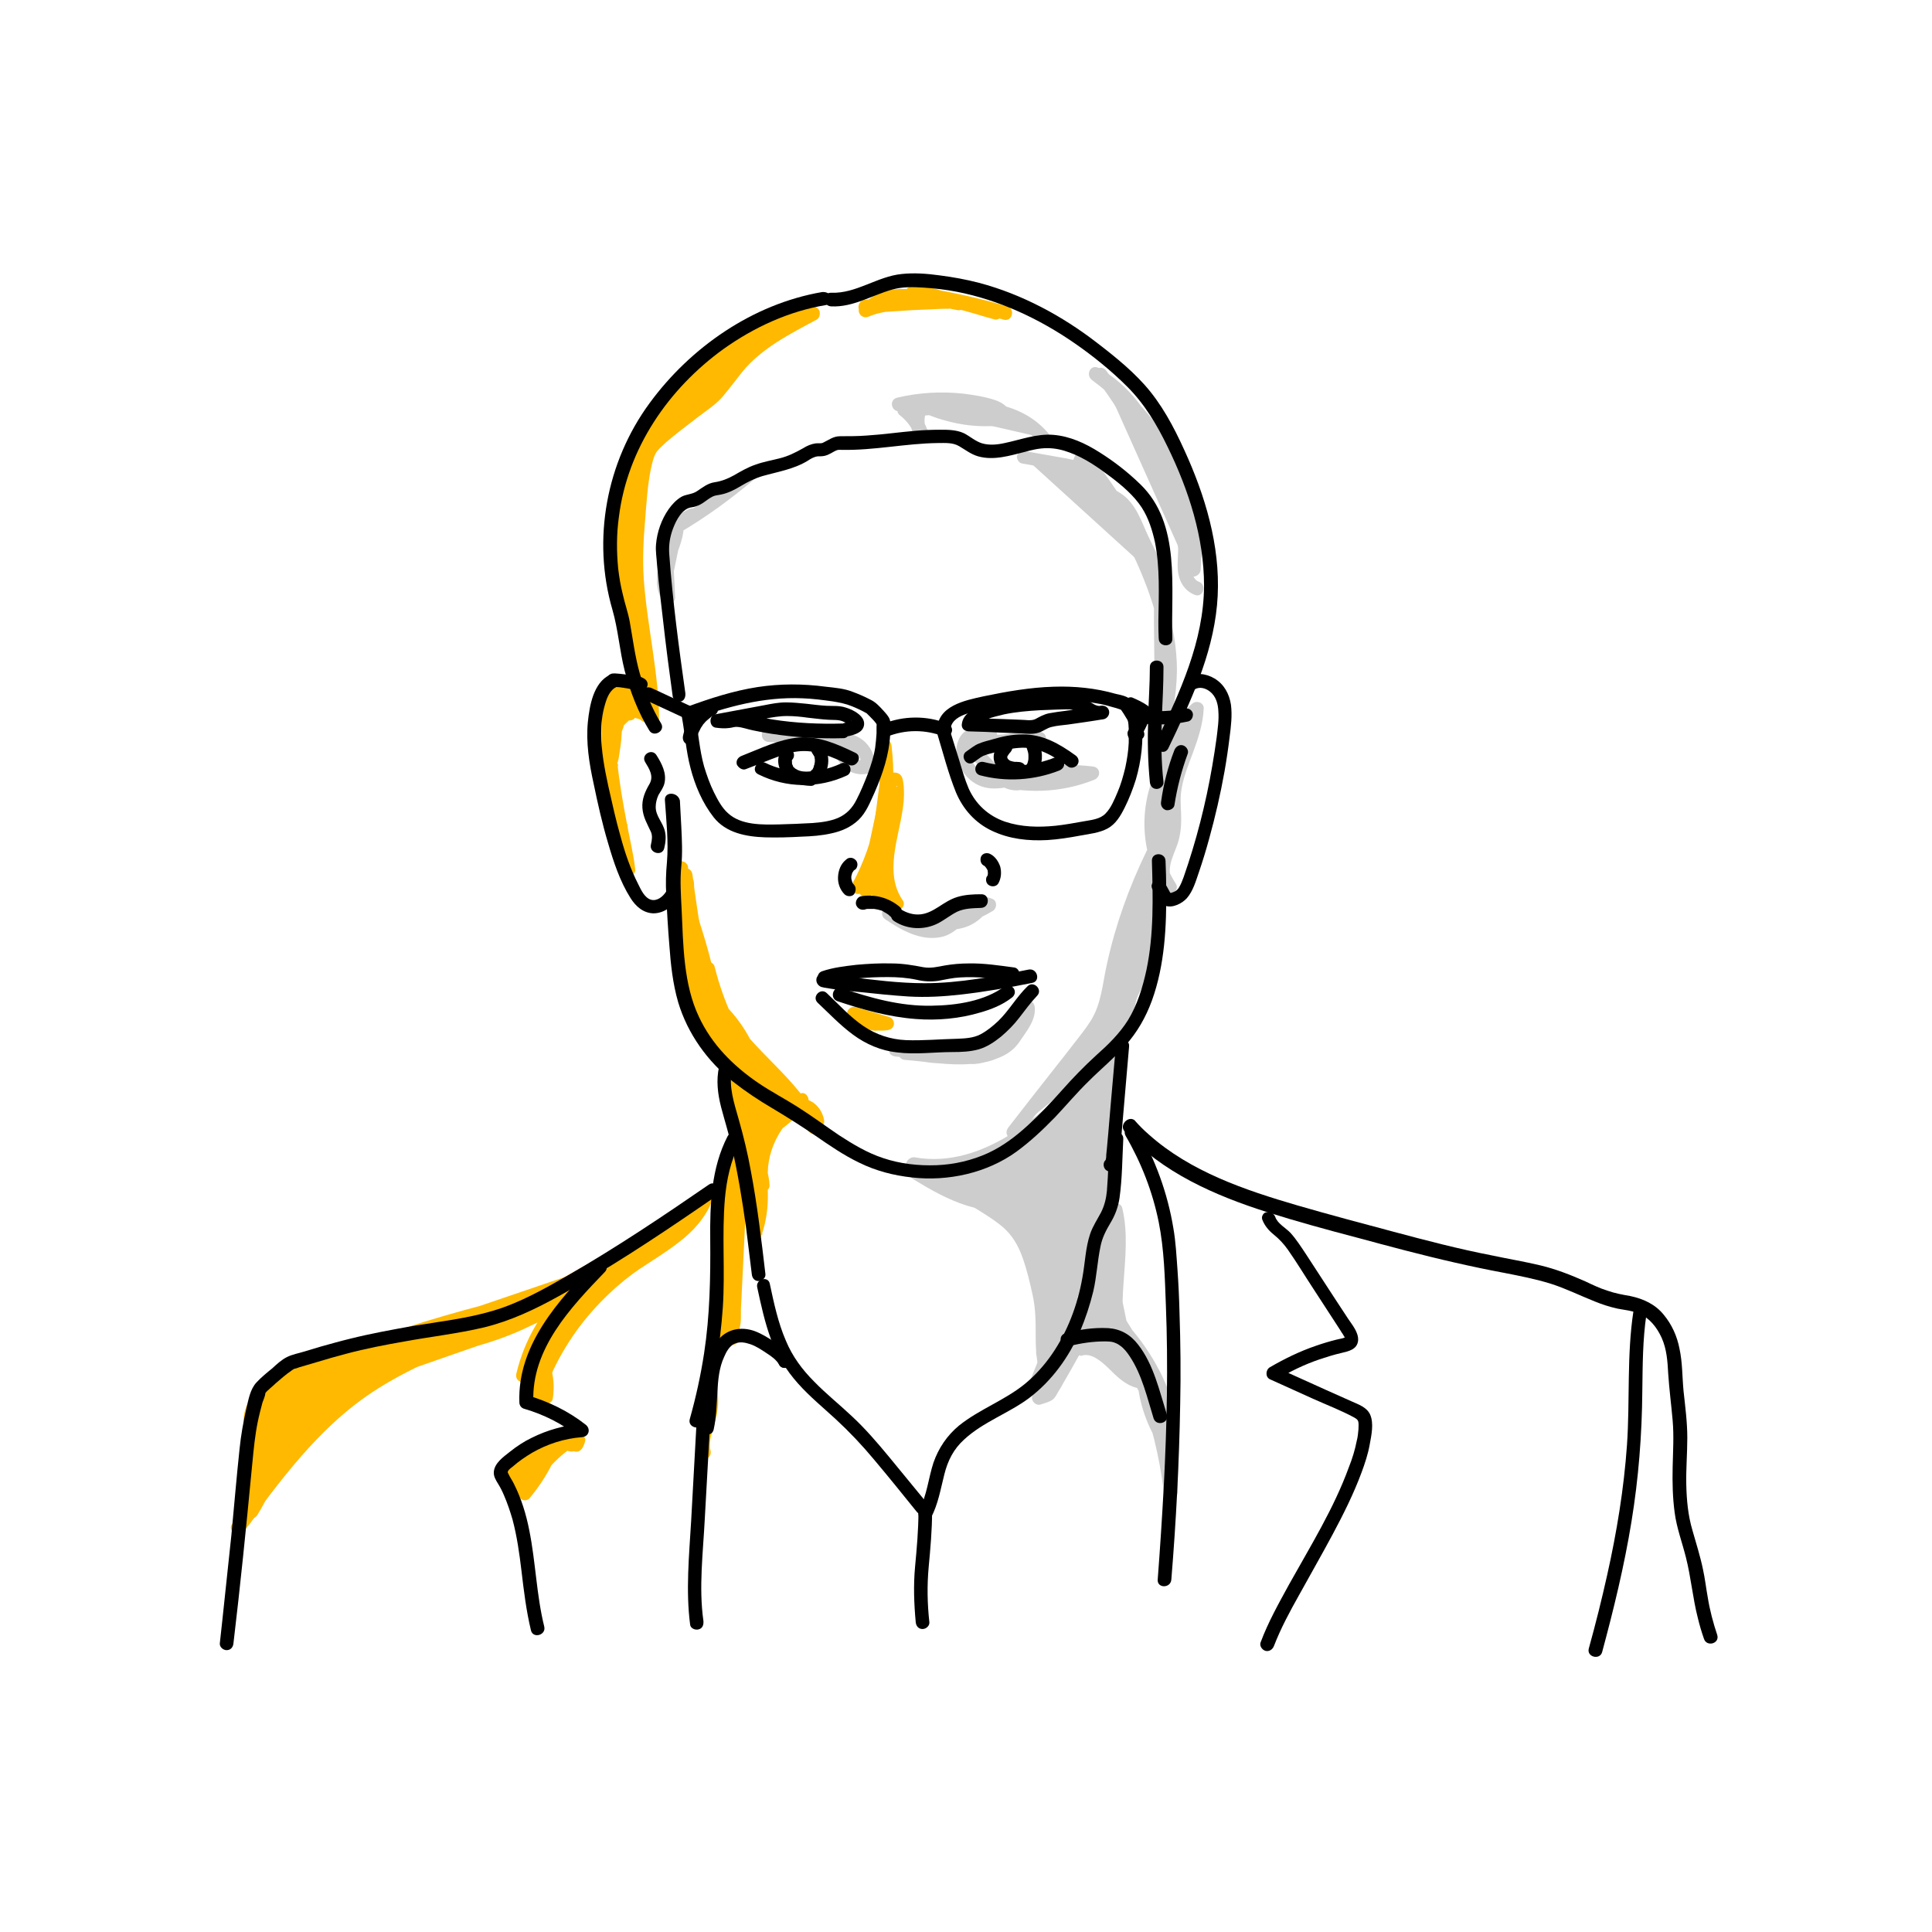 <?xml version="1.0" encoding="utf-8"?>
<!-- Generator: Adobe Illustrator 27.8.0, SVG Export Plug-In . SVG Version: 6.00 Build 0)  -->
<svg version="1.1" id="Ebene_1" xmlns="http://www.w3.org/2000/svg" xmlns:xlink="http://www.w3.org/1999/xlink" x="0px" y="0px"
	 viewBox="0 0 566.9 566.9" style="enable-background:new 0 0 566.9 566.9;" xml:space="preserve">
<style type="text/css">
	.st0{fill:#FFB900;}
	.st1{fill:#CDCDCD;}
	.st2{display:none;}
</style>
<g id="Ebene_1_00000109003469087276860970000018289642732701110691_">
	<g>
		<g>
			<path class="st0" d="M203.3,275.2c-1.3,9.7-0.3,19.8,2.8,28.7c2.4-15.8-7.1-31.5-5.1-47.3c1.9,14.3,4.3,28.5,7.4,42.6
				c-0.3-5-0.5-10-0.8-15c2.7,10.9,7.4,20.9,13.7,29c-2-6.4-5.4-12.1-9.6-16.3c2.2,5.1,5.1,9.8,8.4,13.8
				c-5.3-4.8-10.6-9.5-15.8-14.3c4.1,10.3,12.5,16.6,20.4,22.3c-1.3-2.9-3-5.5-5-7.6c4.9,12,13.5,12.1,20.2,18.2
				c-0.5-3-3.1-5.3-5.5-4.7c1.5,2.1,2.9,4.2,4.4,6.4c-4.2-9-11.1-15.1-17.5-21.7s-12.6-14.5-14.3-24.7c-0.1,2-0.2,4.1-0.4,6.1
				c-3.7-9.3-5.5-19.9-5-30.3c0-0.8,0-1.8-0.5-2.1c-0.6-0.4-1.1,1.1-0.5,1.1c-0.7-1.4-1-3-0.8-4.7"/>
			<g>
				<path class="st0" d="M201.3,275.2c-1.3,9.8-0.3,19.9,2.9,29.3c0.6,1.7,3.6,2.1,3.9,0c1.2-8.1-0.5-16.1-2.3-24.1
					c-1.8-7.8-3.7-15.7-2.7-23.8c-1.3,0-2.7,0-4,0c1.9,14.5,4.4,28.8,7.4,43.1c0.5,2.2,4,1.7,3.9-0.5c-0.3-5-0.5-10-0.8-15
					c-1.3,0.2-2.6,0.4-3.9,0.5c2.6,10.6,7.2,20.8,13.9,29.5c0.6,0.8,1.5,1.3,2.5,0.8c0.9-0.4,1.5-1.4,1.2-2.4
					c-2-6.4-5.4-12.4-10.1-17.2c-1.7-1.7-4,0.4-3.1,2.4c2.2,5.1,5.2,9.9,8.7,14.2c0.9-0.9,1.9-1.9,2.8-2.8
					c-5.3-4.8-10.6-9.5-15.8-14.3c-1.3-1.2-4.1-0.1-3.3,1.9c2.1,5.2,5.2,9.7,9.1,13.6c3.7,3.7,7.9,6.8,12.2,9.8
					c0.7,0.5,1.8,0.3,2.4-0.3c0.7-0.7,0.7-1.6,0.3-2.4c-1.3-2.9-3.1-5.6-5.3-8c-1.3-1.4-4.1,0.1-3.3,1.9c2.1,5.1,5.3,9.2,9.8,12.2
					c3.6,2.4,7.6,4,10.8,6.9c1.5,1.4,3.7,0,3.3-1.9c-0.7-3.8-4-6.8-7.9-6.1c-1.2,0.2-1.9,1.9-1.2,2.9c1.5,2.1,2.9,4.2,4.4,6.4
					c1.5,2.1,4.6,0.3,3.5-2c-6.4-13.6-20-21.4-27.4-34.2c-2.1-3.6-3.5-7.6-4.2-11.7c-0.4-2.3-3.8-1.6-3.9,0.5
					c-0.1,2-0.2,4.1-0.4,6.1c1.3-0.2,2.6-0.4,3.9-0.5c-2.8-7.1-4.5-14.6-4.9-22.2c-0.1-1.9-0.1-3.8-0.1-5.7c0-1.6,0.4-3.6-0.7-5
					c-2.8-3.5-6.9,2.7-2.8,4.1c1.8,0.6,3-1.5,2.3-2.9c-0.6-1.2-0.7-2.4-0.5-3.6c0.1-1.1-1-2-2-2c-1.2,0-1.9,0.9-2,2
					c-0.2,2,0.2,3.9,1.1,5.7c0.8-1,1.5-2,2.3-2.9c-0.1,0-0.1,0-0.2-0.1c0.4,0.3,0.8,0.6,1.2,0.9c-0.2,0.6-0.5,1.2-0.7,1.8
					c-0.4,0-0.7,0-1.1,0c0.1,0,0.1,0,0.2,0.1c-0.3-0.2-0.6-0.3-0.9-0.5c-0.2-0.2,0-0.1,0,0.2c0,0.2,0,0.5,0,0.8
					c0,0.7-0.1,1.4-0.1,2.1c0,1.4,0,2.8,0.1,4.1c0.1,2.9,0.4,5.7,0.8,8.5c0.8,5.4,2.2,10.7,4.3,15.8c0.8,2.1,3.8,1.8,3.9-0.5
					c0.1-2,0.2-4.1,0.4-6.1c-1.3,0.2-2.6,0.4-3.9,0.5c1.3,7.5,5,14.2,9.8,20c4.7,5.7,10.3,10.5,15.1,16.1c2.8,3.3,5.2,6.8,7.1,10.7
					c1.2-0.7,2.3-1.3,3.5-2c-1.5-2.1-2.9-4.2-4.4-6.4c-0.4,1-0.8,2-1.2,2.9c1.7-0.3,2.7,2,3,3.3c1.1-0.6,2.2-1.3,3.3-1.9
					c-3.2-2.9-7.1-4.6-10.7-6.9c-4.1-2.5-7.1-6-9-10.4c-1.1,0.6-2.2,1.3-3.3,1.9c2,2.1,3.5,4.5,4.6,7.2c0.9-0.9,1.8-1.8,2.7-2.7
					c-7.9-5.6-15.8-11.8-19.5-21.1c-1.1,0.6-2.2,1.3-3.3,1.9c5.3,4.8,10.6,9.5,15.8,14.3c1.9,1.7,4.5-0.9,2.8-2.8
					c-3.4-4-6-8.6-8.1-13.4c-1,0.8-2.1,1.6-3.1,2.4c4.3,4.3,7.3,9.7,9.1,15.5c1.2-0.5,2.4-1,3.7-1.5c-6.5-8.4-10.9-18.2-13.5-28.5
					c-0.5-2.2-4-1.7-3.9,0.5c0.3,5,0.5,10,0.8,15c1.3-0.2,2.6-0.4,3.9-0.5c-3-13.9-5.5-27.9-7.3-42c-0.3-2.6-3.7-2.6-4,0
					c-1,8,0.8,15.9,2.6,23.6c1.7,7.6,3.7,15.4,2.6,23.2c1.3,0,2.6,0,3.9,0c-3.1-9-4-18.7-2.8-28.2c0.1-1.1-1-2-2-2
					C202.1,273.2,201.5,274.2,201.3,275.2L201.3,275.2z"/>
			</g>
		</g>
		<g>
			<path class="st0" d="M187.3,207c1.3-2.9-3.2-4.5-6.2-5.5c-3.9,10.2-3.7,45.3,3.4,53.6c-0.6-5.3-4-19-5.3-31.8
				c-2.4,9.1-0.9,10.9,3,19.5c-3.6-12.5-4.8-25.7-3.3-38.6c4.2,5.5-2.4,31.2,1.3,10.9c1.8-4.9,0.2-2.8,4.5-6.9c0,2.5-1.5-2,0,0
				c0-1,4.7,1.6,4.7,0.6"/>
			<g>
				<path class="st0" d="M189.2,207.6c1.8-4.6-4.3-6.8-7.6-8c-1.1-0.4-2.1,0.4-2.5,1.4c-1.1,2.8-1.5,5.9-1.9,8.9
					c-0.5,4-0.7,8-0.7,12.1c-0.1,8.3,0.3,17,2.3,25.1c0.8,3.3,1.9,6.8,4.2,9.4c1.1,1.3,3.6,0.3,3.4-1.4c-0.5-4.4-1.6-8.8-2.4-13.2
					c-1.2-6.2-2.3-12.4-2.9-18.6c-0.2-2.1-3.3-2.9-3.9-0.5c-0.9,3.6-1.6,7.2-0.9,10.9c0.7,3.6,2.6,6.9,4,10.2
					c0.9,2.1,4.3,0.6,3.7-1.5c-3.6-12.3-4.7-25.3-3.3-38c-1.2,0.3-2.5,0.7-3.7,1c0.2,0.3,0.3,0.5,0.5,0.8c-0.2-0.5,0,0.1,0.1,0.2
					c0,0.2,0.1,0.3,0.1,0.5c0.1,0.4,0.2,0.8,0.3,1.2c0,0,0.1,0.6,0,0.2c0,0.3,0.1,0.5,0.1,0.8c0.2,1.9,0.1,3.9,0,5.8
					c-0.1,0.9-0.2,1.9-0.3,2.8c0,0.2-0.2,1.2-0.1,0.9c-0.1,0.4-0.1,0.8-0.2,1.2c-0.1,0.6-0.2,1.2-0.3,1.8c0,0.2-0.1,0.4-0.1,0.6
					c-0.1,0.6,0.2-0.4,0.4-0.6c0.3-0.2,0.6-0.3,0.9-0.5l0,0c0.5,0.1,1,0.1,1.5,0.2l0,0c0.2,0.2,0.5,0.5,0.7,0.7
					c0.3,0.7,0.2,1.3,0.3,0.5c0-0.2,0-0.4,0.1-0.5c0-0.3-0.1,0.5,0,0c0-0.1,0-0.2,0-0.3c0.3-1.7,0.6-3.5,0.9-5.2
					c0.2-1,0.6-1.9,0.9-2.8c0.1-0.2,0.2-0.5,0.2-0.7c0-0.1,0.1-0.2,0.1-0.3c-0.1,0.1-0.2,0.4,0,0.1c0.3-0.4-0.1,0.1,0.1-0.1
					c0.2-0.2,0.4-0.4,0.6-0.6c0.7-0.7,1.5-1.4,2.3-2.1c-1.1-0.5-2.3-0.9-3.4-1.4c0,0.3,0,0.3,0,0.1c0-0.3,0.2-0.6,0.4-0.8
					c0.5-0.2,0.9-0.4,1.4-0.6l0,0c0.3,0.1,0.7,0.2,1,0.3c0.4,0.2,0.5,0.6,0.6,0.6c0-0.1-0.1-0.2-0.1-0.2c0,0.1,0,0.7-0.2,1.1
					c-0.2,0.2-0.5,0.5-0.7,0.7l0,0c-0.3,0.1-0.7,0.2-1,0.3c0,0,0,0,0.1,0c-0.3-0.1-0.7-0.2-1-0.3c0.1,0.1,0.1,0-0.1-0.1
					c0.1,0.1,0.2,0.2,0.3,0.3c1.2,1.6,3.2,0.1,3.4-1.4v-0.1c-0.1,0.3-0.2,0.7-0.3,1c0,0,0,0,0-0.1c-0.2,0.2-0.5,0.5-0.7,0.7
					c-0.2,0.1-0.4,0.1-0.7,0.2c-0.3,0.1-0.3-0.1,0,0s0.5,0.1,0.8,0.2c0.6,0.2,1.2,0.4,1.9,0.6c1.7,0.5,3.4,0,3.6-2c0.1-1.1-1-2-2-2
					c-1.2,0-1.9,0.9-2,2v0.1c0.1-0.3,0.2-0.7,0.3-1c0,0,0,0,0,0.1c0.2-0.2,0.5-0.5,0.7-0.7c0.2-0.1,0.4-0.1,0.7-0.2
					c0.3-0.1,0.3,0.1,0,0s-0.5-0.1-0.8-0.2c-0.6-0.2-1.2-0.4-1.9-0.6c-1.7-0.5-3.4,0-3.6,2c1.1-0.5,2.3-0.9,3.4-1.4
					c-0.8-1-2.1-1.5-3.2-0.7c-0.9,0.7-1,1.8-0.6,2.9c0.3,1,1.1,2,2.3,2c1.6,0,2.2-1.4,2.2-2.8c0-1.8-2.2-2.6-3.4-1.4
					c-1.1,1.1-2.7,2.2-3.5,3.6c-0.7,1.3-1.3,3.1-1.6,4.5c-0.4,1.8-0.7,3.7-0.9,5.6c-0.1,0.8-0.4,1.9-0.2,2.8c0.6,2.2,3.4,1.7,4-0.2
					c0.2-0.7,0.3-1.4,0.4-2.1c0.5-2.9,0.8-5.8,0.8-8.7c0.1-2.9,0.1-6.6-1.7-9.1c-1.2-1.6-3.5-1-3.7,1c-1.4,13.1-0.2,26.4,3.4,39.1
					c1.2-0.5,2.4-1,3.7-1.5c-1.3-2.9-2.9-5.8-3.6-8.9c-0.6-3,0.1-6.1,0.8-9c-1.3-0.2-2.6-0.4-3.9-0.5c0.7,6.3,1.7,12.6,2.9,18.9
					c0.8,4.2,1.9,9.2,2.4,13c1.1-0.5,2.3-0.9,3.4-1.4c-0.3-0.4,0,0.1-0.3-0.3c-0.2-0.2-0.3-0.5-0.5-0.7c-0.3-0.6-0.7-1.2-0.9-1.8
					c0.1,0.2-0.2-0.5-0.3-0.7c-0.1-0.3-0.2-0.7-0.4-1c-0.3-0.8-0.5-1.6-0.7-2.4c-0.9-3.6-1.5-7.3-1.8-11c-0.8-8-0.8-16.2,0-24.3
					c0.3-3.1,0.8-6.4,1.9-9.4c-0.8,0.5-1.6,0.9-2.5,1.4c1.3,0.4,2.5,0.9,3.7,1.5c0.4,0.2,0.9,0.5,1.2,0.9c0,0,0.1,0.3,0.1,0.2
					c-0.1-0.3-0.1,0.3-0.2,0.4c-0.4,1,0.4,2.2,1.4,2.5C187.9,209.3,188.8,208.6,189.2,207.6L189.2,207.6z"/>
			</g>
		</g>
		<g>
			<path class="st0" d="M191.4,211.2c0-18-6.2-36.4-4.5-54.3c0.6-6.3,1-19.1,3.6-24.6c1.7-3.6,17.5-14.1,19.9-17
				c8.6-10.2,6.9-11.6,28.2-23.2c-7.6-1.3-15.1,1.4-28.2,12.5c-10.9,9.2-21.9,20.1-26.4,35.5s-1,29.3,0.7,45.4
				c0.9,8,0.9,17.6,4.6,24.4"/>
			<g>
				<path class="st0" d="M193.4,211.2c-0.1-13.9-3.5-27.4-4.5-41.2c-0.4-5.9-0.1-11.6,0.4-17.5c0.4-5,0.7-10.1,1.7-15
					c0.4-1.6,0.7-3.4,1.6-4.8c0-0.1,0.2-0.3-0.1,0.1c0.1-0.1,0.2-0.2,0.3-0.4c0.2-0.2,0.4-0.4,0.6-0.7c0.6-0.6,1.3-1.2,1.9-1.8
					c3.1-2.7,6.4-5.1,9.6-7.6c2.5-1.9,5.3-3.7,7.3-6.1s3.8-4.8,5.7-7.2c5.7-6.9,13.9-11,21.7-15.2c1.4-0.8,1.3-3.4-0.5-3.7
					c-7.1-1.2-13.6,1.2-19.6,5c-4.5,2.8-8.6,6.2-12.5,9.7c-3.7,3.2-7.3,6.5-10.5,10.2c-7,7.7-12.5,16.6-14.9,26.8
					c-2.7,11.1-1.5,22.4,0,33.6c0.8,6.2,1.4,12.3,2,18.5c0.6,5.8,1.3,11.7,4.1,16.9c1.2,2.3,4.7,0.3,3.5-2c-2.3-4.2-3-9.1-3.5-13.8
					c-0.5-5.2-0.9-10.3-1.6-15.4c-1.4-10.6-3.2-21.5-1.6-32.2c1.5-9.9,5.9-18.9,12.2-26.5c6.1-7.4,13.5-14.1,21.2-19.7
					c3.5-2.5,7.2-5,11.3-6.3c2.9-1,6-1.2,8.8-0.8c-0.2-1.2-0.3-2.4-0.5-3.7c-7.4,4-15.5,8.1-21.3,14.4c-1.9,2.1-3.6,4.5-5.4,6.7
					c-0.9,1.1-1.8,2.3-2.8,3.3c-1.2,1.1-2.6,2.1-3.9,3.2c-3.4,2.6-6.8,5.2-10.2,7.9c-2.5,2.1-4.9,4.1-6,7.3c-1.7,4.7-2,9.9-2.4,14.9
					c-0.5,5.4-1,10.8-1,16.2c0.2,15.8,4.7,31.2,4.8,47C189.4,213.8,193.4,213.8,193.4,211.2L193.4,211.2z"/>
			</g>
		</g>
		<g>
			<path class="st0" d="M254,261.4c2.2-10.1,4.3-20.3,6.5-30.4c0.3-1.2,1.2-2.7,2.3-2.1c1,6.1-0.8,12.3-1.9,18.4s-1.4,12.9,2.2,18
				c-2.6-3.4-7.1-5.3-11.4-4.9c6.9-12.5,9.7-27.2,7.8-41.4"/>
			<g>
				<path class="st0" d="M256,261.9c1.2-5.6,2.4-11.1,3.6-16.7c0.6-2.7,1.2-5.5,1.8-8.2c0.3-1.4,0.6-2.7,0.9-4.1
					c0.1-0.6,0.2-1.2,0.4-1.8c0-0.1,0.2-0.4,0.2-0.5c-0.1-0.4,1,0.7-0.5,0.1c-0.5-0.5-0.9-0.9-1.4-1.4c1,6.7-1.4,13.4-2.3,20
					c-0.8,5.8-0.6,12,2.8,16.9c1-0.8,2.1-1.6,3.1-2.4c-3-3.8-8-5.9-12.8-5.5c0.6,1,1.2,2,1.7,3c7-12.9,9.9-27.9,8.1-42.4
					c-0.1-1.1-0.8-2-2-2c-1,0-2.1,0.9-2,2c1.8,13.9-0.8,28.1-7.5,40.4c-0.7,1.2,0.1,3.1,1.7,3c3.9-0.3,7.5,1.3,10,4.3
					c1.4,1.8,4.4-0.6,3.1-2.4c-5.5-8-1.2-18.3,0-26.9c0.4-2.7,0.5-5.4,0.1-8c-0.2-1.4-0.8-2.5-2.3-2.6c-1.1-0.1-2,0.4-2.7,1.2
					c-1.6,1.8-1.7,4.6-2.2,6.9c-0.6,2.7-1.1,5.3-1.7,8c-1.3,6-2.6,12.1-3.9,18.1C251.6,263.4,255.4,264.4,256,261.9L256,261.9z"/>
			</g>
		</g>
		<g>
			<g>
				<path class="st0" d="M214,372.8c2.6,0,2.6-4,0-4C211.5,368.8,211.5,372.8,214,372.8L214,372.8z"/>
			</g>
		</g>
		<g>
			<path class="st0" d="M218.3,319.8c1,14.2,2.1,28.3,3.1,42.5c3.9-9.9,1.3-20.9-1.3-31.2c-1.2-4.6-3.8-12.2-5-16.8
				c-3.1,4.6,0,13.5,2.5,18.4s5.8,9.7,5.9,15c-1.4-9.4,3.2-19.4,11.6-24.9c-2.9,3.5-6.4,6.5-10.3,9c-0.1-1.9-0.1-3.8-0.2-5.8
				c-0.5,0.6-1.7,0.3-1.8-0.4c-0.2-0.7,0.8-1.4,1.5-1"/>
			<g>
				<path class="st0" d="M216.3,319.8c1,14.2,2.1,28.3,3.1,42.5c0.2,2.3,3.1,2.7,3.9,0.5c3.3-8.8,2-18.3,0-27.1
					c-1.7-7.4-4.4-14.5-6.2-21.9c-0.4-1.7-2.8-1.9-3.7-0.5c-3.1,4.8-1.2,11.7,0.8,16.6c1.1,2.9,2.6,5.6,4.1,8.3
					c1.6,3,3.1,6.1,3.3,9.6c1.3-0.2,2.6-0.4,3.9-0.5c-1.3-8.8,3.4-17.8,10.7-22.7c-0.8-1-1.6-2.1-2.4-3.1c-2.8,3.4-6.1,6.3-9.9,8.6
					c1,0.6,2,1.2,3,1.7c-0.1-1.9-0.1-3.8-0.2-5.8c-0.1-1.8-2.1-2.6-3.4-1.4c0.5-0.4,0.9-0.3,1.3,0.1c0.1,0.3,0.2,0.7,0.3,1
					c-0.3,0.3-0.7,0.6-1,0.9c2.5,0.8,3.5-3.1,1.1-3.9c-2.2-0.7-4.7,1.4-3.8,3.7c0.8,2.1,3.5,2.4,5.1,1c-1.1-0.5-2.3-0.9-3.4-1.4
					c0.1,1.9,0.1,3.8,0.2,5.8c0,1.5,1.7,2.6,3,1.7c4-2.5,7.7-5.6,10.7-9.3c1.3-1.6-0.4-4.5-2.4-3.1c-8.9,6-14.1,16.5-12.5,27.2
					c0.3,2.2,4,1.7,3.9-0.5c-0.3-6.7-4.4-12-7-17.9c-1.1-2.5-1.9-5.1-2.4-7.7c-0.4-2.3-0.5-4.8,0.8-6.8c-1.2-0.2-2.4-0.3-3.7-0.5
					c1.8,7.1,4.3,13.9,6,21c2,8.5,3.4,17.5,0.3,25.9c1.3,0.2,2.6,0.4,3.9,0.5c-1-14.2-2.1-28.3-3.1-42.5
					C220.1,317.2,216.1,317.2,216.3,319.8L216.3,319.8z"/>
			</g>
		</g>
		<g>
			<path class="st0" d="M216.1,343.6c0.2,16.6-1.5,32.2-1.3,48.8c-1.4-1.2,0.3-2.2,0.4-4.1c0.6-11.7,1.1-23.3,1.7-35
				c-2.4,13.2-4.9,26.3-7.3,39.5c-0.7,3.9-1.5,7.9-1.4,11.9c0.1,2.9,0.6,5.9,0.2,8.8c-0.6,4.3-3.1,8.5-2,12.6"/>
			<g>
				<path class="st0" d="M214.1,343.6c0.1,16.3-1.4,32.6-1.3,48.8c1.1-0.5,2.3-0.9,3.4-1.4c0,0-0.3,0.8,0.1,0.4c0,0,0.2-0.3,0.2-0.4
					c0.2-0.5,0.5-1.1,0.6-1.6c0.4-1.6,0.3-3.4,0.3-5c0.2-3.4,0.3-6.9,0.5-10.3c0.3-6.9,0.7-13.8,1-20.7c0.1-2.2-3.5-2.8-3.9-0.5
					c-1.8,9.9-3.7,19.8-5.5,29.7c-0.9,4.8-1.9,9.6-2.6,14.5c-0.4,2.5-0.7,5-0.6,7.5c0,2.4,0.4,4.9,0.3,7.3c-0.2,5.1-3.3,9.6-2,14.9
					c0.6,2.5,4.5,1.4,3.9-1.1c-0.5-2,0-4.1,0.6-6c0.6-2.1,1.2-4.1,1.5-6.3c0.3-2.4,0-4.9-0.2-7.3c-0.1-2.3,0-4.6,0.3-7
					c0.6-4.8,1.7-9.6,2.6-14.4c0.9-4.8,1.8-9.6,2.7-14.4c1-5.4,2-10.9,3-16.3c-1.3-0.2-2.6-0.4-3.9-0.5c-0.4,7.4-0.7,14.8-1.1,22.2
					c-0.2,3.6-0.3,7.2-0.5,10.8c0,0.8,0,1.7-0.2,2.4c-0.2,0.5-0.4,0.9-0.6,1.3c-0.5,1.4-0.2,2.7,0.9,3.8c1.2,1.2,3.4,0.4,3.4-1.4
					c-0.1-16.3,1.4-32.6,1.3-48.8C218,341.1,214,341,214.1,343.6L214.1,343.6z"/>
			</g>
		</g>
		<g>
			<path class="st0" d="M207.1,351.4c-3.6,8.9-13.1,13.6-21,19.2c-12.5,8.7-22.3,21.2-27.8,35.4c-2.4-0.4-3.5-3.3-2.9-5.6
				s2.4-4.1,4.1-5.8c10.3-10,20.5-19.9,30.8-29.9c-14.2,10.7-26.7,23.8-36.8,38.5c2.2-9.4,7.3-18.2,14.4-24.7
				c-21,17.7-51,17.8-77.9,23.4c-5.2,1.1-11.4,3.5-12.1,8.7c-0.2,1.9,0.3,3.8,0.7,5.6c2.4,11.1-1,23.3-8.8,31.5
				c10.8-14.6,21.8-29.5,36.8-39.9c19.3-13.4,43.5-18.2,62.4-32.1c-24.6,8.4-49.2,16.7-73.8,25.1c-1.4,0.5-3,1-3.9,2.3
				c-1.3,1.7-1,4-1.2,6.1c-0.8,6-6.6,9.8-11.2,13.7s-8.8,10.5-5.6,15.7c0.1-7.7,0.2-15.3,0.2-23c0-2.3,1.6-4.8,3.1-6.6
				c0.9-1.1,0.8-1.7,2.1-2.3c28.6-12.7,58.6-22.1,89.3-28c-7.4,6.5-16.9,9.9-26.2,13.2c-13.7,4.8-27.4,9.6-41.1,14.5
				c-3.7,1.3-7.7,2.8-10.1,5.9c-1.5,1.9-2.3,4.3-3.4,6.5c-4.3,8.4,3.2-1.1-5.3,3"/>
			<g>
				<path class="st0" d="M205.2,350.9c-3.5,8.5-12.7,12.8-19.8,17.8c-8.4,5.8-15.5,13.1-21.2,21.6c-3.2,4.8-5.8,9.9-7.8,15.2
					c0.8-0.5,1.6-0.9,2.5-1.4c-1.2-0.3-1.7-1.6-1.6-2.8c0.2-1.8,1.6-3.2,2.8-4.4c3.4-3.4,6.9-6.7,10.3-10.1
					c7.1-6.9,14.2-13.8,21.3-20.7c1.6-1.5-0.6-4.5-2.4-3.1c-14.5,11-27.2,24.2-37.5,39.2c1.2,0.5,2.4,1,3.7,1.5
					c2.1-9.2,7-17.4,13.9-23.8c1.9-1.8-0.9-4.5-2.8-2.8c-14.1,11.8-32.7,15.5-50.4,18.4c-9.1,1.5-18.3,2.6-27.3,4.6
					c-3.7,0.8-7.9,2.3-10.5,5.3c-1.3,1.5-2.2,3.3-2.4,5.3c-0.3,2.7,0.7,5.3,1.1,7.9c1.6,9.9-1.8,20.5-8.6,27.8
					c1,0.8,2.1,1.6,3.1,2.4c9.7-13.1,19.5-26.5,32.5-36.6c12.7-9.9,27.9-15.3,42.4-21.7c8.2-3.6,16.3-7.7,23.5-13
					c0.8-0.6,1.2-1.5,0.8-2.5c-0.4-0.9-1.4-1.5-2.4-1.2c-17.9,6.1-35.8,12.2-53.7,18.3c-4.5,1.5-9,3.1-13.5,4.6
					c-2.2,0.8-4.4,1.5-6.6,2.3c-1.8,0.6-3.6,1.3-4.8,2.8c-2.4,2.9-1.1,6.9-2.7,10.1c-1.6,3.1-4.3,5.3-6.9,7.5
					c-3.2,2.6-6.3,5.2-8.3,8.9c-2,3.6-2.6,7.8-0.5,11.5c1,1.7,3.7,1,3.7-1c0-4.3,0.1-8.7,0.1-13c0-2.1,0-4.2,0.1-6.4
					c0-1.9-0.2-4,0.6-5.8c0.7-1.6,1.9-2.8,2.9-4.2c0.7-1.1,2.7-1.6,4-2.2c3.7-1.6,7.5-3.2,11.2-4.7c15.4-6.1,31.2-11.3,47.2-15.5
					c9-2.4,18.1-4.4,27.2-6.2c-0.6-1.1-1.3-2.2-1.9-3.3c-6.3,5.5-14.3,8.7-22.1,11.5c-9.1,3.2-18.2,6.4-27.3,9.6
					c-4.6,1.6-9.2,3.2-13.8,4.8c-3.9,1.4-8.1,2.5-11.4,4.9c-1.7,1.2-3.1,2.7-4.1,4.5s-1.8,3.8-2.7,5.7c-0.8,1.6-2.6,4.7-0.1,5.8
					c2.2,0.9,3.6-1.9,3.1-3.6c-1-3.2-5.2-1.5-7.2-0.5c-2.3,1.1-0.3,4.5,2,3.5c0.7-0.3,1.4-0.6,2.2-0.8c-0.3,0.1,0.3-0.1,0.3,0
					c0,0-0.6-0.2-0.8-0.3c-0.3-0.3-0.4-0.7-0.4-1c0,0.4,0.1-0.6,0-0.2s0.3-0.5,0.1-0.1c0,0,0,0.1-0.1,0.1c0.4-0.5,0.6-0.9,1.6-0.9
					c0.3,0.1,0.7,0.2,1,0.3l0,0c0.2,0.2,0.5,0.5,0.7,0.7s0.4,1.1,0.2,1.3c0,0,0-0.2,0.1-0.3c0.1-0.2,0.1-0.5,0.2-0.7
					c0.1-0.1,0.2-0.4,0.4-0.8c0.3-0.7,0.6-1.3,1-1.9c1.3-2.7,2.3-5.5,4.7-7.3c2.3-1.7,5-2.6,7.7-3.5c3.4-1.2,6.9-2.4,10.3-3.6
					c6.9-2.4,13.7-4.8,20.6-7.2c6.3-2.2,12.6-4.3,18.8-6.7c6.5-2.6,12.8-5.8,18.1-10.4c1.6-1.4-0.1-3.7-1.9-3.3
					c-16.8,3.2-33.4,7.5-49.7,12.8c-8.2,2.7-16.3,5.6-24.3,8.8c-4,1.6-8,3.2-12,5c-1.6,0.7-3.9,1.3-5.2,2.6c-0.5,0.5-0.7,1-1.1,1.6
					c-0.5,0.7-1.1,1.4-1.7,2.2c-1.3,1.9-2.1,3.9-2.2,6.2c-0.1,2.5-0.1,5.1-0.1,7.6c-0.1,5.1-0.1,10.1-0.2,15.2
					c1.2-0.3,2.5-0.7,3.7-1c-1.6-2.8-0.5-5.9,1.1-8.5c1.8-2.9,4.5-5,7.1-7.1s5.2-4.4,6.9-7.2c0.9-1.4,1.5-2.9,1.8-4.5s0.1-3.4,0.6-5
					c0.4-1.6,2.1-2.1,3.5-2.6c2.1-0.7,4.3-1.4,6.4-2.2c4.3-1.4,8.5-2.9,12.8-4.3c8.5-2.9,17-5.8,25.5-8.7c9.6-3.3,19.2-6.5,28.9-9.8
					c-0.5-1.2-1-2.4-1.5-3.7c-13.2,9.6-28.7,14.9-43.4,21.6c-7.4,3.4-14.6,7.2-21.1,12c-6.6,4.9-12.5,10.7-18,16.8
					c-6.2,7.1-11.8,14.7-17.4,22.3c-1.4,1.8,1.6,4.1,3.1,2.4c6.3-6.8,10-15.9,10.1-25.2c0-2.3-0.2-4.5-0.5-6.8
					c-0.4-2.3-1.5-4.9-0.8-7.2c1-3.4,5.2-4.9,8.3-5.7c4.3-1.2,8.7-1.8,13-2.5c4.6-0.8,9.3-1.5,13.9-2.2c9.1-1.4,18.2-3,27-5.7
					c9.8-3,19.1-7.4,27-14c-0.9-0.9-1.9-1.9-2.8-2.8c-7.4,6.8-12.6,15.8-14.9,25.6c-0.5,2.3,2.4,3.4,3.7,1.5
					c9.9-14.4,22.1-27.2,36-37.8c-0.8-1-1.6-2.1-2.4-3.1c-6.3,6.1-12.5,12.2-18.8,18.3c-3.2,3.1-6.3,6.1-9.5,9.2
					c-2.6,2.5-5.9,5.1-7,8.7c-1.1,3.3,0.6,7.7,4.2,8.5c1.1,0.3,2-0.3,2.5-1.4c3.6-9.3,9.1-17.8,16-24.9c3.5-3.6,7.3-6.9,11.4-9.7
					c3.9-2.6,7.9-5,11.6-7.9c4.2-3.2,7.7-7.1,9.7-12c0.4-1-0.4-2.2-1.4-2.5C206.5,349.2,205.6,349.9,205.2,350.9L205.2,350.9z"/>
			</g>
		</g>
		<g>
			<g>
				<path class="st0" d="M228.8,323.3c0-0.1,0.1-0.3,0.1-0.4c0.1-0.1,0.1-0.4,0-0.1c0.1-0.3,0.3-0.5,0.4-0.8
					c0.1-0.1,0.1-0.2,0.2-0.3c0.3-0.4-0.1,0.1,0.1-0.1c0.2-0.2,0.4-0.5,0.7-0.7c-1.1-0.6-2.2-1.3-3.3-1.9c-1,2.8-2,5.6-3,8.4
					c1.3,0.2,2.6,0.4,3.9,0.5c-0.1-0.6-0.1-1.1-0.1-1.7c0-0.3,0-0.5,0.1-0.8c0,0.3,0,0.1,0-0.1c0-0.1,0.1-0.3,0.1-0.4
					c0.1-0.5,0.3-1,0.5-1.6c-0.1,0.3,0,0,0.1-0.1s0.1-0.3,0.2-0.4c0.1-0.3,0.3-0.5,0.5-0.8c-0.6,0.3-1.2,0.7-1.7,1
					c-0.3-0.1-0.4-0.1-0.1,0c0.2,0.1,0.2,0.1,0,0s-0.2-0.1,0,0c-0.2-0.2-0.3-0.2-0.1-0.1c0.3,0.3-0.2-0.4,0,0c0,0,0,0.1,0.1,0.1
					c0.1,0.2,0.1,0.2,0-0.1c0,0.1,0,0.1,0.1,0.2c0,0.2,0,0.1,0-0.2v0.4c0-0.3,0-0.4,0-0.1c0.1-0.2,0.1-0.3,0.1-0.2
					c0,0.1-0.1,0.1-0.1,0.2c-0.1,0.1-0.1,0.2,0,0c0.1-0.1,0.1-0.1,0,0c-0.2,0.1-0.1,0.1,0.1,0c0,0.1-0.3,0.2-0.4,0.2
					c0.2-0.1,0.3-0.1,0.1-0.1c-0.1,0-0.1,0-0.2,0.1c-0.1,0-0.2,0.1-0.3,0.1c0.1,0,0.2,0,0.2,0c-0.1,0.1-0.4,0-0.5,0
					c-0.2,0-0.1,0,0.2,0c-0.1,0-0.2,0-0.2,0c-0.1,0-0.6-0.2-0.2,0c-0.1-0.1-0.3-0.1-0.4-0.2c-0.1-0.1-0.3-0.2-0.4-0.3
					c0.4,0.3,0,0-0.1-0.1s-0.2-0.2-0.3-0.4c-0.1-0.1-0.1-0.2-0.2-0.2c0.1,0.2,0.1,0.2,0.1,0.1c-0.2-0.3-0.4-0.6-0.5-0.9
					c-0.1-0.1-0.2-0.5-0.1-0.1c0-0.2-0.1-0.3-0.2-0.5c0-0.2-0.1-0.3-0.1-0.5c0-0.1,0-0.2-0.1-0.3c0,0.2,0,0.3,0,0.1
					c0-0.3-0.1-0.8,0-1c0,0.3,0,0.3,0,0.2c0-0.1,0-0.1,0-0.2s0.1-0.3,0.1-0.4c0.1-0.4-0.2,0.3,0-0.1c0.1-0.1,0.4-0.6,0.1-0.2
					c-1.1-0.3-2.2-0.6-3.3-0.9c0.1,0.3,0.2,0.6,0.3,0.9c0,0.2,0.1,0.3,0.1,0.5c0,0.1,0.1,0.4,0,0.1c0.1,0.6,0.1,1.3,0,1.9
					c0,0-0.1,0.5,0,0.3c0-0.2-0.1,0.3-0.1,0.3c-0.1,0.3-0.2,0.6-0.2,0.9c-0.1,0.3,0.1-0.2,0,0c-0.1,0.1-0.1,0.2-0.2,0.3
					c0.1-0.2,0.1-0.2,0,0s0.4-0.2,0,0c0.6-0.3,1.1-0.1,1.5,0.4c0.1,0.1,0.1,0.3,0,0c0-0.1,0-0.6,0-0.1c0-0.3,0-0.5,0-0.8
					c0-0.2,0-0.1,0,0c0-0.1,0-0.3,0.1-0.4c0-0.1,0.1-0.3,0.1-0.4c0,0,0.2-0.5,0.1-0.2c-0.1,0.3,0.1-0.2,0.1-0.2
					c0.1-0.1,0.1-0.2,0.2-0.4c0.1-0.1,0.1-0.2,0.2-0.3c-0.2,0.2-0.1,0.1,0,0c0.2-0.2,0.4-0.4,0.7-0.6c-1-0.1-2.1-0.3-3.1-0.4
					c0.9,1.8,1.7,3.6,2.6,5.4c0.5,0.9,1.9,1.3,2.7,0.7c1-0.6,1.2-1.7,0.7-2.7c-0.9-1.8-1.7-3.6-2.6-5.4c-0.3-0.6-0.9-0.9-1.5-1
					c-0.7-0.1-1.2,0.1-1.7,0.5c-1.4,1.1-2.3,2.7-2.5,4.4c-0.3,2.1,0.2,5.2,2.9,5.2c2.2,0,3.5-2.3,3.8-4.2c0.4-2,0.3-4.1-0.4-6
					c-0.2-0.7-0.7-1.2-1.4-1.4c-0.6-0.2-1.5,0-1.9,0.5c-1.3,1.6-1.7,3.4-1.4,5.4c0.2,1.7,1.1,3.3,2.3,4.5c1.4,1.4,3.3,2.2,5.3,1.8
					c2-0.3,3.6-1.9,3.8-3.9c0.3-2.3-1.6-4.3-3.8-4.5c-0.7,0-1.4,0.4-1.7,1c-1.5,2.3-2.2,5.2-1.8,7.9c0.1,1,0.7,1.8,1.7,2
					c1,0.1,1.9-0.5,2.2-1.4c1-2.8,2-5.6,3-8.4c0.3-0.8-0.2-1.9-0.9-2.3c-0.8-0.4-1.7-0.3-2.4,0.3c-1.2,1.1-2.1,2.6-2.5,4.2
					c-0.3,1,0.3,2.2,1.4,2.5C227.4,324.9,228.5,324.4,228.8,323.3L228.8,323.3z"/>
			</g>
		</g>
		<g>
			<g>
				<path class="st0" d="M197.2,275.5c1.5,4.7,2.3,9.5,2.5,14.5c0.1,2.6,4.1,2.6,4,0c-0.2-8.1-0.3-16.1-1.4-24.1c-0.1-1.1-0.8-2-2-2
					c-1,0-2.1,0.9-2,2c1.6,15,5.7,29.6,12.1,43.3c0.7,1.5,3.4,1.2,3.7-0.5c1-5.5-0.4-10.8-2.7-15.8c-2.2-4.9-5.2-9.3-6.9-14.4
					c-1.2,0.5-2.4,1-3.7,1.5c2.4,4.2,4.4,8.6,6,13.2c0.9,2.5,4.3,1.5,3.9-1.1c-1.4-8.7-3.9-17.1-6.7-25.3c-0.8-2.4-4.6-1.4-3.9,1.1
					c2.5,7.8,3.9,15.8,4.3,24c0.1,2.6,4.1,2.6,4,0c-0.4-8.5-1.9-16.9-4.4-25c-1.3,0.4-2.6,0.7-3.9,1.1c2.8,8.3,5.3,16.7,6.7,25.3
					c1.3-0.4,2.6-0.7,3.9-1.1c-1.7-4.9-3.9-9.6-6.4-14.1c-1.1-1.9-4.4-0.6-3.7,1.5c1.7,4.8,4.3,9.2,6.6,13.7
					c2.2,4.4,3.9,9.4,3.1,14.3c1.2-0.2,2.4-0.3,3.7-0.5c-6.1-13-10-27-11.5-41.2c-1.3,0-2.7,0-4,0c1.1,8,1.2,16.1,1.4,24.1
					c1.3,0,2.7,0,4,0c-0.2-5.3-1.1-10.5-2.7-15.5C200.3,272,196.4,273,197.2,275.5L197.2,275.5z"/>
			</g>
		</g>
		<g>
			<g>
				<path class="st0" d="M216.4,339.2c-3.3,7.7-1.7,16-2.5,24.1c1.3,0,2.7,0,4,0c0.7-9.3,0-18.6,0.7-27.9c-1.3,0-2.7,0-4,0
					c0.7,6.1-2.1,11.5-3.8,17.3c1.3,0.4,2.6,0.7,3.9,1.1c0.8-3.8,1.7-7.6,2.5-11.4c-1.3-0.4-2.6-0.7-3.9-1.1
					c-2.6,17.3-4,34.8-4.2,52.3c1.3,0,2.7,0,4,0c-0.1-3.7,0.5-7.3,1.6-10.8c-1.3-0.2-2.6-0.4-3.9-0.5c0,2,0.1,3.9,0.1,5.9
					c1.3,0,2.7,0,4,0c-0.2-2.4,0-4.8,0.6-7.2c-1.3,0-2.6,0-3.9,0c0.8,2.5,0.4,5.2-1.3,7.2c-1.7,1.9,1.1,4.8,2.8,2.8
					c2.7-3,3.7-7.2,2.4-11.1c-0.6-1.8-3.4-2-3.9,0c-0.7,2.7-1,5.5-0.8,8.2c0.2,2.5,4,2.6,4,0c0-2-0.1-3.9-0.1-5.9
					c0-2.3-3.2-2.7-3.9-0.5c-1.2,3.8-1.8,7.8-1.8,11.9c0,2.6,4,2.6,4,0c0.1-17.1,1.5-34.3,4.1-51.2c0.2-1.1-0.3-2.1-1.4-2.5
					c-1-0.3-2.2,0.3-2.5,1.4c-0.8,3.8-1.7,7.6-2.5,11.4c-0.5,2.5,3.2,3.6,3.9,1.1c1.7-6.1,4.6-11.8,3.9-18.3c-0.3-2.5-3.8-2.6-4,0
					c-0.7,9.3,0,18.6-0.7,27.9c-0.1,1.1,1,2,2,2c1.2,0,1.9-0.9,2-2c0.8-7.3-1-15.1,2-22c0.4-1,0.3-2.1-0.7-2.7
					C218.3,338,216.9,338.2,216.4,339.2L216.4,339.2z"/>
			</g>
		</g>
		<g>
			<g>
				<path class="st0" d="M156.5,401.8c0,0.8-0.1,1.6-0.2,2.4c0,0.1,0,0.2,0,0.3c0-0.2,0-0.2,0,0s-0.1,0.4-0.1,0.6
					c-0.1,0.4-0.1,0.8-0.2,1.1c-0.3,1.6-0.8,3.1-1.4,4.6c-0.4,0.9,0.3,2,1.2,2.4s2,0,2.5-0.8c2.1-3.4,3.2-7.3,3.2-11.3
					c-1.3,0.2-2.6,0.4-3.9,0.5c0.2,0.7,0.4,1.3,0.6,2c0.1,0.4,0.2,0.7,0.2,1.1c0,0,0.1,0.5,0,0.3c0-0.2,0,0.3,0,0.4
					c0.1,0.7,0.1,1.4,0.1,2.1c0,0.3,0,0.7-0.1,1c0,0.2,0,0.4-0.1,0.6c0-0.4,0,0.1,0,0.2c1.3,0,2.6,0,3.9,0c-0.3-1.5-0.7-3-1-4.5
					c-0.2-1-1.3-1.6-2.2-1.4c-1,0.1-1.7,1-1.7,2c0,0.1,0,0.2,0,0.3c0-0.3,0-0.3,0-0.1c0,0.1-0.3,0.7-0.1,0.3
					c-0.1,0.2-0.2,0.4-0.3,0.6c0.3-0.4-0.1,0.1-0.2,0.2c1,0.1,2.1,0.3,3.1,0.4c-0.3-0.5-0.7-0.9-1-1.4c-0.6-0.8-1.8-1.3-2.7-0.7
					c-0.8,0.5-1.4,1.8-0.7,2.7c0.3,0.5,0.7,0.9,1,1.4c0.8,1,2.1,1.4,3.1,0.4c1.1-1.1,1.8-2.6,1.8-4.1c-1.3,0.2-2.6,0.4-3.9,0.5
					c0.3,1.5,0.7,3,1,4.5c0.2,0.8,1.1,1.5,1.9,1.5c0.8,0,1.8-0.6,1.9-1.5c0.5-3.3,0.3-6.7-0.8-9.8c-0.3-0.9-1.2-1.6-2.2-1.4
					c-1,0.1-1.7,1-1.7,2c0,0.5,0,0.9,0,1.4c0,0.2,0,0.4-0.1,0.6c0,0.1-0.1,0.8,0,0.4c-0.1,0.8-0.3,1.7-0.5,2.5
					c-0.1,0.4-0.2,0.8-0.4,1.2c-0.1,0.2-0.2,0.5-0.3,0.7c-0.1,0.4,0.1-0.2-0.1,0.2c-0.4,0.8-0.8,1.6-1.3,2.4c1.2,0.5,2.4,1,3.7,1.5
					c1.3-3.2,2-6.6,2.1-10.1c0-1-0.9-2-2-2C157.4,399.8,156.5,400.6,156.5,401.8L156.5,401.8z"/>
			</g>
		</g>
		<g>
			<g>
				<path class="st0" d="M149.7,431.1c-0.1,0-0.1,0-0.2,0.1c0.4,0,0.7,0,1.1,0c0.1,0.1,0.2,0.1,0.4,0.2c0.2,0.3,0.3,0.6,0.5,0.9
					c0.4,0.9-0.6,1,0.1,0.6c0.3-0.2,0.6-0.4,0.9-0.6c0.5-0.4,1-0.7,1.5-1c1.2-0.8,2.3-1.5,3.5-2.2c2.4-1.4,4.8-2.6,7.3-3.7
					c-0.8-1-1.6-2.1-2.4-3.1c-2.6,2.2-5.9,3.3-8.8,5.1c-2.7,1.7-6,4.4-6.3,7.8c-0.2,2.3,1.7,3.9,3.9,3.5c1.9-0.3,2.8-1.9,3.8-3.3
					c1.9-2.7,4.4-5.1,7.1-6.9c-0.9-0.9-1.8-1.8-2.7-2.7c-1.8,3.9-4,7.6-6.8,10.9c1,0.8,2.1,1.6,3.1,2.4c2.9-6.2,7.4-11.4,13.2-15.1
					c-1-0.4-2-0.8-2.9-1.2c0.1,0.3,0.1,0.3,0.1-0.1c0-0.2,0-0.4,0.2-0.6c-0.8,0.4-1.1,1.4-0.9,2.3c0.3,0.9,1,1.4,1.9,1.5
					c1.7,0.2,3.4-0.8,4.1-2.3c-1.2-0.5-2.4-1-3.7-1.5c-0.2,0.4-0.4,0.9-0.5,1.3c-0.4,1,0.5,2.2,1.4,2.5c1.2,0.3,2-0.4,2.5-1.4
					c0.2-0.4,0.4-0.9,0.5-1.3c0.9-2.1-2.7-3.6-3.7-1.5c-0.2,0.4-0.2,0.4-0.6,0.3c0.3,1.2,0.7,2.5,1,3.7c1.3-0.7,2.1-2.4,1.5-3.8
					c-0.5-1.1-1.7-2-2.9-1.2c-6.3,4-11.5,9.7-14.6,16.5c-0.4,0.9-0.3,1.9,0.5,2.6c0.7,0.6,2,0.6,2.6-0.2c3-3.6,5.5-7.5,7.4-11.7
					c0.4-0.8,0.4-1.7-0.3-2.4c-0.6-0.6-1.7-0.8-2.4-0.3c-2.4,1.6-4.6,3.4-6.4,5.6c-1,1.1-1.9,2.3-2.7,3.6c-0.1,0.1-0.4,0.5-0.4,0.6
					c-0.2,0.4,0.1-0.7,0.2,0.1c0.4,1,0.6,1.2,0.7,0.5v-0.1c0.1-0.3,0.3-0.7,0.5-1c1.3-2.2,3.7-3.5,5.9-4.6c2.6-1.3,5.2-2.6,7.5-4.5
					c0.7-0.6,0.7-1.9,0.2-2.6c-0.7-0.8-1.6-0.9-2.6-0.5c-3.6,1.6-7.1,3.5-10.4,5.7c-0.8,0.5-1.6,1.1-2.4,1.7
					c-0.8,0.6-1.6,1.1-2.1,1.9c-1.2,2,0.6,4.8,2.9,4C153.2,434.1,152.2,430.3,149.7,431.1L149.7,431.1z"/>
			</g>
		</g>
		<g>
			<g>
				<path class="st0" d="M118.3,395c-1.4,0.3-2.8,0.7-4.1,1c0.4,1.3,0.7,2.6,1.1,3.9c8.2-3,16.6-5.3,25.2-6.7c1.9-0.3,1.9-3.6,0-3.9
					c-8.6-1.2-17.2,0.3-24.8,4.4c-2.1,1.1-0.6,4.1,1.5,3.7c5.7-1.1,11.4-2.2,17.1-3.3c-0.4-1.3-0.7-2.6-1.1-3.9
					c-17.2,3.4-34.1,8.1-50.5,14.3c0.5,1.2,1,2.4,1.5,3.7c1.1-0.8,2.3-1.5,3.4-2.3c-1-0.8-2-1.5-2.9-2.3c-1.8,4.8-3.6,9.6-5.4,14.4
					c1.3,0.2,2.6,0.4,3.9,0.5c0.3-2.1,1-4.1,2-5.8c0.5-0.8,1-1.7,1.8-2.3c0.2-0.1,0.6-0.5,0.9-0.5c0.1,0,0.1,0,0,0
					c0.1,0.1,0.2,0.3,0.2,0.4c0.9,3.2-0.2,6.6-3,8.4c1,0.4,2,0.8,2.9,1.2c-0.9-4.1,0.6-8.4,3.8-11.2c-0.9-0.9-1.9-1.9-2.8-2.8
					c-3.4,3.3-6.8,6.6-10.3,9.9c1.1,0.3,2.2,0.6,3.3,0.9c-0.8-2.2-0.5-4.7,1-6.5c-1.1-0.6-2.2-1.3-3.3-1.9c-0.3,1.9-0.8,3.7-1.7,5.4
					c1.2,0.3,2.5,0.7,3.7,1c0.1-2.3,1.5-4.3,1.6-6.7c0.1-1.5-1.8-2.5-3-1.7c-0.5,0.3-0.2,0.3,0.9,0c0.3,0.2,0.6,0.3,0.9,0.5
					c0.2,1.5,0.3,1.9,0.5,1.3c0-0.1,0-0.1,0.1-0.2c-0.2,0.2,0.2-0.3,0.2-0.4c0,0,0.3-0.2,0.3-0.3c0-0.1,0,0.1-0.3,0.1
					c2.6-0.1,2.5-3.7,0-4c0.3,0,0.5,0.1,0.7,0.2c0.2,0.2,0.5,0.5,0.7,0.7l0,0c0.1,0.3,0.2,0.7,0.3,1c0,0.3-0.6,1.4-0.7,1.4
					c0.1,0,0.2-0.1,0.3-0.2c0.2-0.1,0.1-0.1,0.6-0.2c0.9-0.3,1.8-0.6,2.7-0.8c2.6-0.6,5.2-1,7.9-1.2c0-1.3,0-2.7,0-4
					c-2.7,0.3-5.4,0.7-8.1,1c0.3,1.2,0.7,2.5,1,3.7c9.3-4.4,19.2-7.5,29.4-9.3c10.3-1.9,21-1.7,31-5c5.3-1.8,10.4-4.3,15-7.4
					c1.8-1.2,0.7-4.4-1.5-3.7c-12.3,3.9-24.2,8.7-35.8,14.3c-2.3,1.1-0.3,4.6,2,3.5c11.3-5.5,22.9-10.1,34.9-13.9
					c-0.5-1.2-1-2.4-1.5-3.7c-4.1,2.8-8.5,5.1-13.2,6.8c-4.9,1.7-9.9,2.6-15,3.2c-5.2,0.6-10.5,1-15.7,1.9
					c-5.1,0.9-10.2,2.1-15.2,3.6c-5.6,1.7-11,3.8-16.3,6.3c-1.7,0.8-0.9,4,1,3.7c2.7-0.3,5.4-0.7,8.1-1c1.1-0.1,2-0.8,2-2
					c0-1-0.9-2.1-2-2c-3.9,0.2-8,0.8-11.7,2.1c-1,0.4-2.3,0.8-2.8,1.7c-1,1.7,0.4,3,2,3.2c0-1.3,0-2.7,0-4c-2,0.1-3.5,1.8-4.1,3.6
					c-0.7,2.4,1.5,4.1,3.6,2.8c-1-0.6-2-1.2-3-1.7c-0.1,2.3-1.5,4.3-1.6,6.7c-0.1,1.9,2.8,2.8,3.7,1c1-2,1.7-4.1,2.1-6.4
					c0.1-0.9-0.1-1.8-0.9-2.3c-0.7-0.4-1.9-0.4-2.4,0.3c-2.4,2.9-3.3,6.8-2.1,10.4c0.5,1.4,2.2,2,3.3,0.9c3.4-3.3,6.8-6.6,10.3-9.9
					c1.9-1.8-0.9-4.5-2.8-2.8c-4.2,3.7-6,9.6-4.8,15.1c0.3,1.2,1.9,1.9,2.9,1.2c2.4-1.5,4.1-3.9,4.9-6.6c0.7-2.6,0.8-6.5-1.3-8.5
					c-2.6-2.5-6.1-0.3-7.8,2.1c-2.1,2.8-3.2,6-3.7,9.5c-0.1,1,0.9,1.9,1.7,2c1,0.1,1.8-0.5,2.2-1.4c1.8-4.8,3.6-9.6,5.4-14.4
					c0.6-1.6-1.5-3.2-2.9-2.3c-1.1,0.8-2.3,1.5-3.4,2.3c-1.8,1.2-0.7,4.5,1.5,3.7c16.4-6.1,33.3-10.9,50.5-14.3
					c2.5-0.5,1.5-4.3-1.1-3.9c-5.7,1.1-11.4,2.2-17.1,3.3c0.5,1.2,1,2.4,1.5,3.7c6.6-3.6,14.3-5.1,21.8-4c0-1.3,0-2.6,0-3.9
					c-8.6,1.4-17.1,3.7-25.2,6.7c-2.4,0.9-1.5,4.5,1.1,3.9c1.4-0.3,2.8-0.7,4.1-1C121.9,398.2,120.8,394.4,118.3,395L118.3,395z"/>
			</g>
		</g>
		<g>
			<g>
				<path class="st0" d="M74.7,426.7c1.3,5.1-1.8,10.3-3.5,15c-0.8,2.1,2.6,3.5,3.7,1.5c2.1-3.9,4.1-7.9,6.2-11.8
					c-1.2-0.5-2.4-1-3.7-1.5c-1.2,4.5-3.1,8.8-5.6,12.7c1.2,0.2,2.4,0.3,3.7,0.5c-1.1-5.7,0-12.2,2.6-17.3c2.5-4.9,6.6-8.8,9.8-13.3
					c0.6-0.9,0.2-2.2-0.7-2.7c-1-0.6-2.1-0.2-2.7,0.7c-3.4,4.8-7.9,8.9-10.3,14.4c-2.6,6-3.7,12.8-2.5,19.3c0.3,1.8,2.8,1.8,3.7,0.5
					c2.7-4.2,4.7-8.9,6-13.7c0.6-2.1-2.6-3.6-3.7-1.5c-2.1,3.9-4.1,7.9-6.2,11.8c1.2,0.5,2.4,1,3.7,1.5c2-5.5,5.1-11.1,3.5-17.1
					C77.9,423.1,74.1,424.2,74.7,426.7L74.7,426.7z"/>
			</g>
		</g>
		<g>
			<g>
				<path class="st0" d="M253.8,91.9c4.6-0.3,9.2-0.6,13.9-0.9c2.3-0.1,4.6-0.2,6.9-0.3c1.2-0.1,2.3-0.1,3.5-0.1
					c0.4,0,0.9-0.1,1.3,0c0.1,0,0.3,0,0.4,0.1c0.4,0.1,0.4,0.1-0.1-0.2c-0.2-0.5-0.4-0.9-0.6-1.4v0.1c0.8-0.6,1.7-1.3,2.5-1.9
					c-1.2-0.2-2.4-0.5-3.5-0.7c-0.2,1.3-0.4,2.6-0.5,3.9c4.5,0,9.3,0.9,13.3,3c0.5-1.2,1-2.4,1.5-3.7c-4-1.1-7.9-2.5-12-3.3
					c-3.5-0.7-7.5-1.2-10.9-0.2c0.4,1.3,0.7,2.6,1.1,3.9c2.2-0.7,4.4-0.7,6.6-0.6c0-1.3,0-2.7,0-4c-4.4,0.4-8.8,0.8-13.1,1.3
					c-3.9,0.5-7.8,1-11.4,2.6c0.7,1.2,1.3,2.3,2,3.5c1.5-1.1,3-2.3,4.6-3.1c1.5-0.7,3.2-0.9,4.8-0.9c4,0,8,0.8,11.9,1.5
					c2.5,0.5,3.6-3.3,1.1-3.9c-3-0.7-6-1.5-9-2.5c-0.2,1.3-0.4,2.6-0.5,3.9c2.6-0.1,5.1,0.3,7.5,1.2c0.4-1.3,0.7-2.6,1.1-3.9
					c-1.5-0.3-3-0.6-4.5-0.8c-0.4,1.3-0.7,2.6-1.1,3.9c8.1,1.3,16.1,3.1,23.9,5.4c2.5,0.7,3.5-3.1,1.1-3.9
					c-7.9-2.3-15.8-4.1-23.9-5.4c-1.1-0.2-2.2,0.3-2.5,1.4c-0.3,1,0.3,2.3,1.4,2.5c1.5,0.3,3,0.6,4.5,0.8c2.5,0.5,3.5-3,1.1-3.9
					c-2.7-1-5.7-1.4-8.6-1.3c-2.3,0.1-2.7,3.2-0.5,3.9c3,0.9,6,1.8,9,2.5c0.4-1.3,0.7-2.6,1.1-3.9c-4.4-0.8-8.9-1.8-13.3-1.7
					c-2,0.1-4,0.4-5.9,1.2c-1.9,0.8-3.5,2.2-5.1,3.4c-2.1,1.5-0.3,4.5,2,3.5c3.2-1.4,6.9-1.7,10.3-2.1c4.1-0.4,8.1-0.8,12.2-1.2
					c2.5-0.2,2.6-3.8,0-4s-5.2-0.1-7.7,0.7c-2.4,0.8-1.4,4.6,1.1,3.9c3.1-0.9,6.6-0.3,9.7,0.4c3.8,0.8,7.4,2.1,11.2,3.1
					c2.1,0.6,3.6-2.6,1.5-3.7c-4.6-2.4-10.1-3.6-15.3-3.6c-2.2,0-2.8,3.5-0.5,3.9c1.2,0.2,2.4,0.5,3.5,0.7c1.2,0.2,2.6-0.5,2.5-1.9
					c-0.2-2.3-2.7-2.6-4.5-2.6c-2.8,0.1-5.6,0.2-8.4,0.4c-5.4,0.3-10.9,0.6-16.3,1C251.2,88,251.2,92,253.8,91.9L253.8,91.9z"/>
			</g>
		</g>
		<g>
			<path class="st1" d="M268.8,344.2c5.1,3.1,10.3,6.3,16,7.9s12.3,1.5,17.3-1.6c2.5-1.5,4.5-3.7,6.5-5.8
				c8.9-9.7,18.4-20.7,18.5-33.9c-0.6,8.6-1.6,17.8-7.5,24.1c-2.4,2.5-5.5,4.4-7.7,7.1c-4,4.8-4.8,11.7-3.6,17.9
				c1.3,6.2,4.3,11.8,7.4,17.3c0.4,0.7,0.9,1.5,1.7,1.7c1.3,0.2,2.1-1.3,2.5-2.5c4.9-15.5,7.2-31.9,6.8-48.1
				c-0.2-7-0.8-14.4,2.6-20.6c-4.4,4.1-8.8,8.2-13.2,12.2c-6.7,6.2-13.6,12.3-21.6,16.7s-17.4,6.8-26.4,5c2.3,2,4.6,4,6.9,6"/>
			<g>
				<path class="st1" d="M267.8,345.9c9.8,6,21.6,12.5,33.2,7.4c5.3-2.3,9.1-7.3,12.9-11.5c3.7-4.2,7.3-8.6,10.1-13.5
					c3.1-5.4,5.1-11.3,5.1-17.5c0-2.6-3.8-2.5-4,0c-0.3,4.6-0.8,9.2-2.1,13.7c-1.3,4.5-3.7,8.2-7.3,11.2c-1.9,1.6-3.8,3-5.4,4.9
					c-1.5,1.8-2.6,3.9-3.4,6.1c-1.5,4.5-1.5,9.4-0.5,14c1.1,5.2,3.5,10.1,6.1,14.7c1.1,2,2.2,5,4.8,5.2c2.6,0.2,3.9-2.3,4.6-4.4
					c3.4-10.6,5.4-21.7,6.3-32.8c0.5-6.1,0.5-12.3,0.3-18.4c-0.2-5.6-0.3-11.5,2.4-16.5c1.1-2-1.5-4-3.1-2.4
					c-7,6.6-13.9,13.2-21.3,19.4c-6.9,5.8-14.5,10.9-23.2,13.3c-4.8,1.3-9.9,1.7-14.8,0.8c-1.8-0.3-3.6,1.9-1.9,3.3
					c2.3,2,4.6,4,6.9,6c1.9,1.7,4.8-1.1,2.8-2.8c-2.3-2-4.6-4-6.9-6c-0.6,1.1-1.3,2.2-1.9,3.3c9.4,1.8,19-0.5,27.3-4.9
					c8.5-4.5,15.8-11,22.8-17.5c4.4-4,8.7-8,13-12.1c-1-0.8-2.1-1.6-3.1-2.4c-2.3,4.3-2.9,9.1-3,14c-0.1,5.1,0.3,10.1,0.2,15.2
					c-0.3,10.5-1.7,20.9-4.2,31.1c-0.6,2.5-1.3,5-2.1,7.5c-0.2,0.6-0.3,1.1-0.5,1.7c0,0.1-0.5,0.9-0.5,0.9c0-0.1,0.6,0,0.6,0
					s-0.3-0.4-0.3-0.5c-0.4-0.6-0.7-1.3-1-1.9c-2.4-4.3-4.6-8.7-5.9-13.5c-1.1-4.2-1.3-8.8,0.1-13c1.5-4.5,5-7,8.5-10
					c7.9-6.9,9.2-17.4,10-27.2c-1.3,0-2.7,0-4,0c-0.1,10.3-6.2,19.2-12.7,26.7c-1.6,1.9-3.3,3.8-5.1,5.6c-1.8,2-3.7,4.1-6,5.6
					c-4.2,2.7-9.6,3-14.4,1.9c-6.2-1.4-11.7-4.8-17.1-8.1C267.6,341.1,265.6,344.6,267.8,345.9L267.8,345.9z"/>
			</g>
		</g>
		<g>
			<path class="st1" d="M325.7,319.7c-0.3,10.7-0.6,21.4-0.8,32c-0.2,7.1-0.4,14.3-1.8,21.2c-0.7,3.5-3.9,8.5-7.8,14.4
				c0.3,2.9,0.3,5.7-0.5,8.4c-1.7,6.1-6.8,9.8-10,14.6c0.1,0,0.1,0,0.2-0.1c0.5-0.2,1-0.4,1.6-0.6c0.4-0.2,0.8-0.4,1.2-0.6
				c4.4-7.1,8.5-14.7,12.2-22.5c1.3-2.8,2.6-5.7,3.4-8.8c1-3.7,1.3-7.5,1.6-11.4C326,350.8,327.2,335.2,325.7,319.7z"/>
			<g>
				<path class="st1" d="M323.7,319.7c-0.2,7-0.4,14-0.5,20.9c-0.2,6.9-0.2,13.7-0.6,20.6c-0.3,5.6-0.7,11.2-3.4,16.2
					c-1.4,2.6-3.1,5.2-4.7,7.7c-0.5,0.7-1,1.4-1.1,2.2c0,0.8,0.1,1.6,0.2,2.4c0,1.7-0.1,3.4-0.5,5c-1.5,5.9-6.6,9.8-10,14.5
					c-1,1.4,0.7,3.5,2.3,2.9c1.2-0.4,2.9-0.8,3.8-1.7c0.5-0.5,0.9-1.3,1.3-2c0.5-0.8,1-1.6,1.4-2.4c1.6-2.7,3.1-5.4,4.6-8.1
					c3-5.5,6-11.2,8.1-17.2c2.1-5.9,2.3-12.3,2.7-18.5c0.5-6.7,1-13.4,1.2-20.2c0.2-7.5,0.1-15.1-0.6-22.6c-0.1-1.1-0.8-2-2-2
					C324.7,317.7,323.6,318.6,323.7,319.7c1.2,12.4,0.7,24.9-0.1,37.3c-0.4,5.9-0.5,11.9-1.6,17.7c-1.1,5.6-3.7,10.8-6.2,15.9
					c-3,6-6.2,11.8-9.8,17.4c0.2-0.2,0.5-0.5,0.7-0.7c-0.8,0.4-1.6,0.7-2.5,1c0.8,1,1.5,2,2.3,2.9c2.4-3.4,5.5-6.2,7.8-9.8
					c2.8-4.3,3.5-9.2,3-14.2c-0.1,0.3-0.2,0.7-0.3,1c2.3-3.5,4.7-7,6.5-10.8c1.7-3.7,2.2-7.7,2.7-11.8c1-9.7,0.9-19.5,1.1-29.3
					c0.1-5.6,0.3-11.2,0.4-16.8C327.8,317.1,323.8,317.1,323.7,319.7z"/>
			</g>
		</g>
		<g>
			<path class="st1" d="M304,405.9c3.4-6.6,7.6-13,11.3-18.6c-0.2-2.2-0.7-4.5-1.1-6.6L304,405.9z"/>
			<g>
				<path class="st1" d="M305.7,406.9c2.3-4.5,4.9-8.7,7.6-12.9c0.6-1,1.3-2,1.9-3c0.6-0.9,1.5-1.9,1.9-2.9c0.4-1.1-0.1-2.8-0.2-3.9
					c-0.2-1.3-0.5-2.7-0.7-4c-0.2-0.9-1.1-1.5-1.9-1.5c-0.9,0-1.6,0.6-1.9,1.5c-3,7.4-6,14.7-9,22.1c-0.4,1-0.8,2.1-1.3,3.1
					c-0.4,1,0.4,2.2,1.4,2.5c1.1,0.3,2.1-0.4,2.5-1.4c3-7.4,6-14.7,9-22.1c0.4-1,0.8-2.1,1.3-3.1c-1.3,0-2.6,0-3.9,0
					c0.4,2,0.8,4.1,1,6.1c0.1-0.3,0.2-0.7,0.3-1c-4,6.1-8,12.1-11.3,18.6C301.1,407.1,304.5,409.2,305.7,406.9z"/>
			</g>
		</g>
		<g>
			<path class="st1" d="M297.2,332.4c6.9-8.8,13.7-17.5,20.6-26.3c2.4-3,4.8-6.1,6.1-9.7c0.9-2.5,1.3-5.1,1.8-7.7
				c2.4-13.1,6.6-25.8,12.4-37.8c0,7.7,0.1,15.4,0.1,23.1c0,3,0,6-1,8.8c-1.3,3.4-4.2,6.1-5.5,9.6c-0.8,2.3-0.8,4.9-1.3,7.3
				c-0.9,4.5-3.5,8.7-7.2,11.5"/>
			<g>
				<path class="st1" d="M298.6,333.8c4-5.1,8-10.2,12-15.3c3.8-4.8,7.7-9.6,11.3-14.6c1.7-2.4,3.2-4.9,4.1-7.7
					c1-2.9,1.3-5.9,1.9-8.9c1.1-5.7,2.6-11.3,4.3-16.9c2.1-6.4,4.6-12.6,7.5-18.6c-1.2-0.3-2.5-0.7-3.7-1c0,4.6,0.1,9.2,0.1,13.7
					c0,4.4,0.3,8.8,0,13.1c-0.1,1.9-0.5,3.8-1.5,5.6c-0.9,1.6-2,3.1-3,4.7c-1.1,1.7-1.9,3.4-2.3,5.4c-0.5,2.1-0.5,4.2-1,6.3
					c-0.9,4-3.3,7.5-6.5,10c-0.9,0.7-0.7,2.1,0,2.8c0.8,0.8,2,0.7,2.8,0c3.1-2.4,5.4-5.7,6.8-9.3c1.5-3.9,1-8.3,3-12
					c2-3.5,4.6-6.4,5.4-10.5c0.8-4.4,0.4-9.1,0.4-13.6c0-5.4-0.1-10.8-0.1-16.2c0-1.9-2.8-2.9-3.7-1c-5.1,10.5-9.1,21.6-11.6,33.1
					c-1.3,5.7-1.6,11.7-4.8,16.7c-1.5,2.4-3.4,4.7-5.1,6.9c-1.9,2.5-3.9,5-5.8,7.4c-4.4,5.6-8.8,11.2-13.2,16.9
					c-0.7,0.9-0.8,2,0,2.8C296.5,334.5,297.9,334.7,298.6,333.8L298.6,333.8z"/>
			</g>
		</g>
		<g>
			<path class="st1" d="M262.7,308c4.1,0.5,8,0.7,11.2,0.8c7,0.1,17.7,0.8,22.6-4.6c-1.1,2.3-0.5,0.9-2.7,2.9c-1,1-3.2,2.1-4.5,2.4
				c-9.9,1.7-14.1,0.2-24.1-0.5c5,0,7.3,1.5,12.3,0.9c9.1-1.1,19.5-6,23.9-14.5c0.5,3.1-2.5,6.5-4.2,9.2c-2.3,3.7-5.8,4.3-10.1,5.4
				c-4.1,1.1-11.7-2.4-15.6-0.5"/>
			<g>
				<path class="st1" d="M262.7,310c6.4,0.8,13,1.1,19.5,0.8c5.5-0.2,11.8-1,15.8-5.2c-1-0.8-2.1-1.6-3.1-2.4
					c-0.1,0.1-0.7,1.2-0.7,1.3c-0.1-0.1,0.8-0.6,0.1-0.2c-1,0.6-1.8,1.5-2.7,2.1c-2.5,1.6-5.7,1.7-8.6,1.8
					c-5.9,0.3-11.8-0.8-17.6-1.3c0,1.3,0,2.7,0,4c3.7,0.1,7.3,1.2,11,1.1c3.6-0.2,7.3-1.1,10.6-2.3c6.7-2.5,12.9-6.8,16.3-13.3
					c-1.2-0.3-2.5-0.7-3.7-1c0.2,1.7-0.6,3.1-1.4,4.4c-0.9,1.5-1.8,3-2.9,4.4c-1.8,2.3-4.8,2.9-7.4,3.6c-2.7,0.7-5.3,0.2-8.1-0.3
					c-3-0.5-6.2-1.1-9.1,0.3c-1,0.4-1.2,1.9-0.7,2.7c0.6,1,1.7,1.2,2.7,0.7c1.1-0.5,2.6-0.3,3.8-0.2c1.6,0.2,3.2,0.5,4.9,0.8
					c1.5,0.2,3,0.5,4.6,0.4c1.7-0.1,3.4-0.6,5-1.1c3.4-1,6.2-2.5,8.2-5.5s4.9-6.4,4.4-10.2c-0.2-1.8-2.7-2.9-3.7-1
					c-3,5.7-8.6,9.6-14.6,11.7c-3,1.1-6.3,1.9-9.5,2c-3.5,0.1-6.9-1-10.3-1.1c-2.6,0-2.5,3.8,0,4c6.4,0.5,12.8,1.7,19.2,1.2
					c3.4-0.3,6.8-0.6,9.6-2.7c0.8-0.6,1.6-1.3,2.4-1.9c0.9-0.6,1.3-1.4,1.8-2.3c1-1.9-1.5-4.2-3.1-2.4c-3.5,3.7-9.3,4-14,4.1
					c-6.1,0.1-12.3-0.1-18.4-0.9c-1.1-0.1-2,1-2,2C260.7,309.2,261.6,309.8,262.7,310L262.7,310z"/>
			</g>
		</g>
		<g>
			<g>
				<path class="st1" d="M259.7,269.7c4.7,3.2,10.3,6.4,16.2,5.3c2.9-0.5,5.1-2.4,7-4.4c1.4-1.4,4-4.3,6.3-3.2c0-1.2,0-2.3,0-3.5
					c-3.9,2.4-8.1,3.9-12.6,4.7c-1.9,0.3-1.9,3.5,0,3.9c3.8,0.7,7.7-0.2,10.7-2.7c0.9-0.7,1.8-1.6,1.5-2.9c-0.3-1.2-1.6-1.7-2.7-1.4
					c-1.4,0.4-2.8,1.2-4.1,1.8c-1.9,0.9-3.5,1.7-5.3,2.3c-0.5,0.2-1,0.3-1.5,0.5c-0.2,0.1-0.4,0.1-0.7,0.2c-0.1,0-0.7,0.1-0.4,0.1
					c0.3,0-0.2,0-0.3,0c-0.4,0.1-0.1,0,0,0c-0.3-0.1,0.2,0.1,0.2,0.2c0.1,0.1,0.2,0.2,0.4,0.4c-0.2-0.2,0.1,0.5,0.1,0.2
					c-0.3-1.3-1.9-1.8-2.9-1.2c-0.1,0-0.2,0.1-0.3,0.1c0.2-0.2,1-0.2,1.3-0.1c0.4,0.3,0.8,0.6,1.2,0.9l0,0c0.1,0.5,0.1,1,0.2,1.5
					c0,0.2-0.4,0.7-0.4,0.8l0.1-0.1c0.1-0.1,0.2-0.2,0.3-0.3c0.1-0.1,0.3-0.2,0.5-0.4c0.2-0.2,0.2-0.1,0,0c0.1-0.1,0.2-0.2,0.4-0.3
					c1-0.8,2.1-1.5,3.1-2.2s2.1-1.4,3.1-1.9c0.2-0.1,0.4-0.2,0.6-0.3c0.5-0.2-0.3,0,0.1,0l0.2-0.1c-0.1,0-0.3,0-0.4,0.1
					c0.4,0,0.1-0.2-0.8-0.7c-0.9-0.7-0.9-0.8-0.9-1.5c0-0.1,0.2-0.5,0.1-0.2c-1.2,2.3,2.2,4.3,3.5,2c1-1.8-0.1-4-2.4-3.6
					c-1.2,0.2-2.3,1-3.3,1.6c-1.4,0.9-2.7,1.8-4.1,2.7c-1,0.7-2,1.4-2.9,2.2c-0.9,0.9-1,2.3,0.1,3.2c0.9,0.7,1.8,0.4,2.7-0.1
					c-1-0.4-2-0.8-2.9-1.2c0.9,3.9,6.4,1.6,8.7,0.7c1.8-0.7,3.6-1.6,5.3-2.4c0.6-0.3,1.3-0.6,1.9-0.9c0.5-0.2-0.3,0.1,0,0
					c0.1,0,0.3-0.1,0.3-0.1s0.2,0,0.2-0.1h0.1c-0.6,0.2-1.2,0-1.8-0.5c-0.2-0.3-0.3-0.6-0.5-0.9l0,0c0-0.4,0-0.7,0-1.1
					c0.1-0.5,0.7-0.9,0-0.3c-0.6,0.6-1.4,1.1-2.2,1.4c-1.6,0.7-3.3,0.9-5,0.6c0,1.3,0,2.6,0,3.9c4.8-0.8,9.4-2.6,13.6-5.1
					c1.2-0.7,1.4-2.8,0-3.5c-2.8-1.2-5.7-0.6-8.1,1.1c-2.2,1.6-3.8,4.1-6.2,5.4c-5,2.7-11.2-1.5-15.2-4.2
					C259.6,264.8,257.6,268.2,259.7,269.7L259.7,269.7z"/>
			</g>
		</g>
		<g>
			<g>
				<path class="st1" d="M246.3,217.7c1.3,1.1,2.6,2.3,4,3.4c0.6-1.1,1.3-2.2,1.9-3.3c-8.8-2.3-17.7-3.7-26.8-4.2c0,1.3,0,2.7,0,4
					c5.7,0.2,11.5,0.5,17.2,0.7c2.4,0.1,4.9,0.2,7.1,1.3c1.6,0.9,3.2,2.7,2.8,4.7c0.5-0.5,0.9-0.9,1.4-1.4c-0.9,0.2-1.9,0.2-2.7-0.2
					c-0.4-0.2-0.8-0.4-1.1-0.7c-0.2-0.2-0.3-0.3-0.5-0.5c-0.3-0.4-0.1-0.6-0.2-0.1c-0.2,0.3-0.3,0.6-0.5,0.9c0,0,0,0-0.1,0.1
					c-0.3,0.1-0.7,0.2-1,0.3c-0.1,0-0.3-0.1-0.4-0.1c-0.3-0.4-0.6-0.8-0.9-1.2c0,0.1,0,0.1,0.1,0.2c0.4,1,1.3,1.7,2.5,1.4
					c1-0.3,1.8-1.5,1.4-2.5c-0.7-1.7-2.7-2.5-4.2-1.1c-1.4,1.3-0.8,3.3,0.2,4.6c2,2.6,5.4,3.8,8.5,2.9c0.6-0.2,1.2-0.7,1.4-1.4
					c0.6-2.8-0.4-5.6-2.4-7.6c-2.2-2.2-5.3-3-8.3-3.3c-3.2-0.3-6.5-0.3-9.8-0.5c-3.5-0.1-7-0.3-10.4-0.4c-2.6-0.1-2.6,3.9,0,4
					c8.7,0.5,17.3,1.8,25.7,4c1.8,0.5,3.5-2,1.9-3.3c-1.3-1.1-2.6-2.3-4-3.4C247.2,213.2,244.3,216,246.3,217.7L246.3,217.7z"/>
			</g>
		</g>
		<g>
			<g>
				<path class="st1" d="M289.7,215.1c1.5-0.1-0.2,2.2-0.8,1.3c-0.3-0.5,0,0.3-0.1-0.6c0.2-0.5,0.1-0.5-0.2-0.1
					c-0.1,0.1-0.3,0.2-0.4,0.3c-1.3,1-2.7,1.8-4.2,2.5c-1.4,0.7-1.2,2.7,0,3.5c2.7,1.5,4.4,4.2,6.6,6.3s5,3.8,8.2,3.6
					c2.1-0.1,2.6-2.6,1-3.7c-2.8-1.9-6.1-2.6-9.4-2.1c-2.1,0.3-1.7,3.3,0,3.9c10,3.1,21,2.7,30.7-1.2c2.1-0.9,1.8-3.7-0.5-3.9
					c-5.1-0.6-10.2-0.6-15.3,0.1c-2.5,0.3-5,0.8-7.5,1.5c-2.3,0.6-4.6,1.3-7,1c-3.4-0.5-6.2-3.6-6.2-7.1c0-1.1,0.7-3.5,2.1-2.6
					c0.9,0.5,1.6,1.1,2.6,1.4c0.9,0.3,1.8,0.4,2.7,0.5c4.1,0.2,8.3-1.9,12.4-1c2.5,0.6,3.6-3.2,1.1-3.9c-4.5-1.1-8.7,0.9-13.1,0.8
					c-0.8,0-1.6-0.1-2.4-0.5c-1.1-0.6-1.8-1.3-3-1.5c-2.6-0.4-4.9,1.3-5.8,3.7c-1.8,4.4,0.6,9.5,4.2,12.1c4.7,3.4,10.2,1.6,15.3,0.4
					c6.5-1.5,13.2-1.8,19.9-1c-0.2-1.3-0.4-2.6-0.5-3.9c-9.1,3.7-19.2,4.2-28.6,1.2c0,1.3,0,2.6,0,3.9c2.3-0.3,4.5,0.4,6.3,1.7
					c0.3-1.2,0.7-2.5,1-3.7c-2.7,0.1-4.8-1.8-6.5-3.6c-1.9-2.1-3.7-4.3-6.3-5.8c0,1.2,0,2.3,0,3.5c2-1,4.3-2.2,5.8-3.8
					c1.6-1.6,0.8-4.3-1-5.3c-2-1.1-4.3,0.4-4.5,2.6c-0.1,1.9,1.4,3.8,3.4,3.7C292.3,219,292.3,215,289.7,215.1L289.7,215.1z"/>
			</g>
		</g>
		<g>
			<path class="st1" d="M341.4,233.4c-2.3-4.4-1.6-9.8,0.6-14.3s5.8-8,9.4-11.3c-0.3,9-6.3,17.1-6.7,26.1c-0.2,3.5,0.5,7.1-0.2,10.6
				c-0.5,2.7-1.9,5.2-2.6,7.9s-0.6,5.9,1.4,7.8c-5.5-8.7-6.9-19.9-3.6-29.7c0.7-2.2,1.7-4.3,2.3-6.5c1.4-5.1,0.8-10.9,3.7-15.4"/>
			<g>
				<path class="st1" d="M343.1,232.4c-2-4-1.2-8.8,0.8-12.6c2.2-4.1,5.5-7.4,8.9-10.5c-1.1-0.5-2.3-0.9-3.4-1.4
					c-0.3,7.2-4.1,13.5-5.8,20.3c-1,3.8-0.9,7.5-0.8,11.3c0.1,2,0,4-0.6,6c-0.5,1.8-1.3,3.6-1.9,5.4c-1.2,3.6-1.2,7.9,1.6,10.8
					c1.5,1.6,4.4-0.5,3.1-2.4c-4.5-7.1-6.2-15.9-4.5-24.2c0.9-4.4,3.1-8.4,3.9-12.9c0.7-4.2,0.7-8.8,3-12.5c1.4-2.2-2.1-4.2-3.5-2
					c-1.9,3.1-2.5,6.7-3,10.3c-0.2,1.7-0.4,3.5-0.9,5.2c-0.5,1.9-1.2,3.8-1.9,5.6c-2.5,6.8-3,14.3-1.3,21.4
					c0.9,3.9,2.5,7.7,4.6,11.1c1-0.8,2.1-1.6,3.1-2.4c-2.9-3-0.1-8,1-11.2c0.8-2.4,1.1-4.8,1.1-7.4c0-2.4-0.3-4.9-0.1-7.3
					c0.4-4.2,2.1-8.3,3.6-12.3c1.5-4.1,2.9-8.3,3.1-12.8c0.1-1.8-2.2-2.5-3.4-1.4c-3.9,3.6-7.9,7.5-10.1,12.5
					c-2.2,4.9-2.7,10.6-0.2,15.5C340.8,236.8,344.3,234.7,343.1,232.4L343.1,232.4z"/>
			</g>
		</g>
		<g>
			<path class="st1" d="M300.5,134.1c3.5,0.6,6.9,1.2,10.4,1.8c4.1,0.7,8.5,1.5,11.6,4.4c1.8,1.7,3,3.9,4.1,6.1
				c5.7,10.8,11.4,21.8,14.6,33.6c1.4,5.4,2.3,11,2.3,16.7c-0.1,6.3-1.3,12.5-2.5,18.6c-0.1-11.9-0.2-23.8-0.3-35.7
				c0-4.2-0.1-8.5-1.3-12.5c-1-3.3-2.8-6.3-4.3-9.5c-1.7-3.7-2.9-7.8-6-10.4c-2.6-2.2-6.1-3-8.9-4.9s-4.7-6.2-2.3-8.7
				c9,11.7,16.8,24.2,23.3,37.5"/>
			<g>
				<path class="st1" d="M299.9,136c3.5,0.6,6.9,1.2,10.4,1.8c2.6,0.5,5.4,0.9,7.9,2.1c2.6,1.2,4.3,3.2,5.6,5.7
					c1.6,2.8,3,5.7,4.5,8.6c6,11.8,11.8,24.3,12.9,37.7c0.6,7.8-0.8,15.3-2.3,22.9c1.3,0.2,2.6,0.4,3.9,0.5
					c-0.1-6.6-0.1-13.2-0.2-19.8s0-13.2-0.2-19.8c-0.1-3.1-0.4-6.3-1.4-9.3c-0.9-2.9-2.4-5.6-3.7-8.3c-2.4-4.9-3.8-10.4-8.7-13.5
					c-2.4-1.6-5.4-2.3-7.7-4.1c-1.3-1.1-3.2-3.8-1.8-5.4c-1-0.1-2.1-0.3-3.1-0.4c9,11.7,16.8,24.2,23.3,37.5c1.1,2.3,4.6,0.3,3.5-2
					c-6.5-13.2-14.3-25.8-23.3-37.5c-0.7-0.9-2.2-1.5-3.1-0.4c-3.8,4.4-0.3,10.2,3.9,12.6c2.4,1.3,5.2,2.1,7.3,3.9
					c2.1,1.7,3.3,4.3,4.3,6.7c2.3,5.5,5.7,10.7,6.4,16.8c0.4,3.3,0.3,6.7,0.3,10s0.1,6.6,0.1,9.9c0.1,7.8,0.1,15.5,0.2,23.3
					c0,2.2,3.5,2.8,3.9,0.5c1.4-7.1,2.8-14.3,2.5-21.6c-0.3-7.2-1.9-14.2-4.2-21c-2.3-6.6-5.2-13-8.4-19.2c-1.6-3.2-3.2-6.3-4.9-9.4
					c-1.4-2.7-3.1-5.3-5.7-7c-2.7-1.9-6.1-2.7-9.3-3.3c-4-0.7-7.9-1.4-11.9-2.1c-1.1-0.2-2.2,0.3-2.5,1.4
					C298.3,134.5,298.8,135.8,299.9,136L299.9,136z"/>
			</g>
		</g>
		<g>
			<path class="st1" d="M323.1,109.8c10.6,14,18.6,29.9,23.6,46.7c1.1,3.6,2,7.3,3.7,10.8c0.5-6.9,0.9-14-1-20.6
				c-0.8-2.9-2.1-5.7-3.5-8.4c-5.9-11.2-14.3-21-24.4-28.5c7.6,4.1,13.2,11.3,16.9,19.1s5.9,16.2,8,24.6c0.6,2.6,1.3,5.2,1.3,7.9
				c0,2.2-0.3,4.3,0,6.5c0.3,2.1,1.5,4.3,3.6,4.9"/>
			<g>
				<path class="st1" d="M321.4,110.8c9.9,13.1,17.7,27.9,22.6,43.7c1.5,4.6,2.5,9.3,4.6,13.7c0.9,1.9,3.6,0.8,3.7-1
					c0.3-4.9,0.6-9.8,0.1-14.6c-0.5-4.9-1.9-9.4-4.1-13.8c-3.8-7.8-9-14.9-14.9-21.2c-3.4-3.5-7.1-6.7-11-9.7
					c-0.7,1.2-1.3,2.3-2,3.5c7.8,4.3,13.2,11.8,16.9,19.8c2.1,4.7,3.7,9.6,5,14.6c0.7,2.5,1.3,5.1,2,7.6c0.6,2.6,1.3,5.2,1.4,7.8
					c0,2.7-0.5,5.5,0.3,8.2c0.7,2.4,2.3,4.3,4.7,5.2c2.4,0.8,3.5-3,1.1-3.9c-1.7-0.6-2.2-2.8-2.3-4.4c-0.1-2.6,0.3-5.1-0.1-7.7
					c-0.7-5.1-2.2-10.3-3.6-15.2c-2.6-9.2-6.1-18.2-12.1-25.7c-3.1-3.9-6.9-7.3-11.3-9.7c-2.3-1.3-4,1.9-2,3.5
					c6.5,4.8,12.3,10.7,17.1,17.2c4.9,6.7,9.6,14.4,10.8,22.8c0.7,5.2,0.3,10.5,0,15.8c1.2-0.3,2.5-0.7,3.7-1
					c-1.8-3.8-2.7-7.9-4-11.9c-1.2-4-2.6-7.9-4.2-11.8c-3.1-7.7-6.8-15.1-11.2-22.1c-2.5-4-5.1-7.8-7.9-11.6
					c-0.6-0.9-1.7-1.3-2.7-0.7C321.2,108.5,320.7,109.9,321.4,110.8L321.4,110.8z"/>
			</g>
		</g>
		<g>
			<path class="st1" d="M263.6,118.7c8.9-2.2,18.3-2,27.1,0.4c1.9,0.5,4.1,1.6,4,3.6c-7.3,0.9-14.8-0.1-21.6-2.9
				c-0.6-0.2-1.2-0.5-1.8-0.4c-1.2,0.2-1.8,1.5-2,2.7c-0.3,2,0.2,4.2,1.3,5.9c-0.9-3-2.8-5.8-5.3-7.7c7.2-0.3,14.4-1.3,21.5-0.6
				c7.2,0.7,14.5,3.2,19.1,8.7"/>
			<g>
				<path class="st1" d="M264.2,120.6c5.3-1.3,10.7-1.7,16-1.3c2.6,0.2,5.2,0.6,7.7,1.2c1,0.2,4.7,0.7,4.8,2.2c0.7-0.7,1.3-1.3,2-2
					c-6.5,0.8-13,0.1-19.2-2.1c-1.5-0.5-3.1-1.5-4.7-1.1c-1.4,0.3-2.4,1.3-3,2.6c-1.3,2.8-0.6,6.4,1.1,8.9c1.2,1.8,4.4,0.7,3.7-1.5
					c-1-3.4-3-6.4-5.8-8.6c-0.5,1.1-0.9,2.3-1.4,3.4c13-0.6,29.6-3.8,39.3,7.5c1.7,2,4.5-0.9,2.8-2.8c-10.5-12.1-28-9.3-42.1-8.6
					c-1.5,0.1-2.9,2.3-1.4,3.4c2.3,1.8,3.9,4.1,4.8,6.8c1.2-0.5,2.4-1,3.7-1.5c-0.6-1-1.1-2-1.2-3.2c0-0.5-0.1-2.1,0.5-2.4
					c0.1,0,1,0.4,1.3,0.5c0.6,0.2,1.3,0.5,1.9,0.7c1.3,0.4,2.6,0.8,3.9,1.1c5.2,1.3,10.6,1.6,15.9,0.9c1.1-0.1,2-0.8,2-2
					c-0.1-2.8-2.4-4.5-4.8-5.3c-3-1-6.2-1.5-9.4-1.9c-6.5-0.7-13.1-0.3-19.4,1.2C260.6,117.4,261.7,121.2,264.2,120.6L264.2,120.6z"
					/>
			</g>
		</g>
		<g>
			<g>
				<path class="st1" d="M284.1,353.2c3.4,2.2,7,4.2,10.1,6.8c2.8,2.4,4.6,5.5,5.8,8.9c1.3,3.6,2.2,7.4,3,11.1c0.9,4,0.9,8,0.9,12.1
					c0,4.5,0.3,9,2.1,13.2c0.6,1.4,2.8,1.2,3.5,0c1.6-2.7,2.1-5.9,2.7-8.9c0.7-3.2,1.4-6.5,2-9.8c1.2-6.6,2.1-13.3,2.3-20
					c0.2-5.9,0.4-12.8-3.3-17.8c-3.3-4.5-9.5-6.2-14.4-3.1c-2.9,1.9-4.2,4.8-2.7,8.1c0.7,1.6,1.8,3.1,2.8,4.7s2,3.2,3.1,4.9
					c1.4,2.2,4.8,0.2,3.5-2c-1.5-2.4-3.1-4.9-4.6-7.3c-0.5-0.8-1.4-1.9-1.4-2.9c0-0.9,0.8-1.5,1.4-2c3.9-2.6,8.2-0.2,10.1,3.6
					c1.2,2.3,1.5,5,1.6,7.6c0.1,2.7,0.1,5.4-0.1,8.1c-0.3,5.6-1.1,11.2-2.1,16.8c-0.6,3.2-1.2,6.4-1.9,9.5c-0.6,2.8-1,5.9-2.4,8.5
					c1.2,0,2.3,0,3.5,0c-1.6-3.6-1.6-7.7-1.6-11.6c0-4.3-0.2-8.5-1.1-12.8c-0.8-3.9-1.8-7.8-3.1-11.5c-1.3-3.6-3.1-7-5.9-9.6
					c-3.4-3.2-7.8-5.6-11.7-8.2C283.9,348.4,281.9,351.8,284.1,353.2L284.1,353.2z"/>
			</g>
		</g>
		<g>
			<g>
				<path class="st1" d="M291.8,356.7c0.2,0.1,0.5,0.3,0.7,0.4s0.5,0.2,0.7,0.2c0.3,0.1,0.5,0,0.8,0c0.3-0.1,0.5-0.2,0.7-0.4
					c0.2-0.1,0.4-0.3,0.5-0.6c0.1-0.2,0.1-0.3,0.2-0.5c0.1-0.4,0.1-0.7,0-1.1c-0.1-0.2-0.1-0.3-0.2-0.5c-0.2-0.3-0.4-0.5-0.7-0.7
					c-0.2-0.1-0.5-0.3-0.7-0.4s-0.5-0.2-0.7-0.2c-0.3-0.1-0.5,0-0.8,0c-0.3,0.1-0.5,0.2-0.7,0.4c-0.2,0.1-0.4,0.3-0.5,0.6
					c-0.1,0.2-0.1,0.3-0.2,0.5c-0.1,0.4-0.1,0.7,0,1.1c0.1,0.2,0.1,0.3,0.2,0.5C291.2,356.3,291.5,356.5,291.8,356.7L291.8,356.7z"
					/>
			</g>
		</g>
		<g>
			<g>
				<path class="st1" d="M291.8,355.4c2.7,2.6,5.2,5.4,7.3,8.4c2.2,3.1,3.5,6.5,4.3,10.2c0.9,3.6,1.7,7.2,1.9,10.9
					c0.2,3.9-0.2,7.7-1.2,11.5c-0.4,1.6,1,2.7,2.5,2.5c2.9-0.5,3-4.7,3.3-6.9c0.4-3,0.6-6,1-8.9c0.4-2.8,1.3-5.5,2.1-8.2
					c0.8-2.7,1.2-5.5-0.3-8c-1-1.6-3.9-1.1-3.7,1c0.6,5.9,0.4,11.8-0.6,17.6c1.3,0.2,2.6,0.4,3.9,0.5c0.1-2.7,0.2-5.3,0.3-8
					c-1.3,0-2.7,0-4,0c0.2,3.9-0.2,7.7-1.4,11.4c1.3,0.2,2.6,0.4,3.9,0.5c-0.6-6.5-1.3-12.9-1.9-19.4c-0.3-3-0.5-6.1-1.3-9
					c-0.6-2.3-2-4.7-4.5-5.2c-1.6-0.3-2.7,0.9-2.5,2.5c1,5.4,2.7,10.7,5.2,15.6c0.8,1.6,3.2,1.1,3.7-0.5c0.7-2.5-0.3-4.9-1.5-7.1
					c-1.1-2-2.3-3.9-3.7-5.7c-2.8-3.7-6.1-6.9-9.8-9.6c-1.8-1.3-4.2,1.7-2.4,3.1c4.6,3.8,8.2,8.6,10.6,14c1.2-0.7,2.3-1.3,3.5-2
					c-1.3-2.7-2.5-5.4-3.8-8.1c-0.6-1.3-1.2-2.6-1.8-3.8c-0.3-0.7-0.7-1.3-0.9-2c-0.1-0.2-0.2-0.7-0.3-0.9c-0.1-0.2,0.1,0.1-0.1,0.1
					c-0.4,0-0.7,0-1.1,0c1.2,0.2,2.3,2.2,2.8,3.2c0.8,1.5,1.4,3.1,2,4.8c1.1,3.5,1.6,7.1,1.5,10.7c0,2.2,3.5,2.8,3.9,0.5
					c1.3-7.7-2-14.9-5.4-21.7c-1.2,0.7-2.3,1.3-3.5,2c4.6,5.9,6.8,13.2,6.2,20.7c1.3,0,2.7,0,4,0c-0.8-6.5-2.7-13-6.7-18.3
					c-1-1.3-2-2.4-3.2-3.5s-2.8-2.6-4.5-2.5c-2,0.1-2.9,2.2-2.7,3.9c0.2,1.8,1.1,3.5,2,5.1c2.2,3.9,4.7,7.5,7.6,10.9
					c0.7,0.9,2.1,0.7,2.8,0c2.4-2,0.6-5.4-0.4-7.6c-1.3-3-2.8-5.9-4.4-8.8c-0.6,1-1.2,2-1.7,3c1,0,1.5,1.5,1.9,2.2
					c0.7,1.2,1.4,2.2,2.6,2.9c0.9,0.6,2.3,0.2,2.7-0.7c1.8-3.6,2.9-7.5,4-11.4c-1.3-0.2-2.6-0.4-3.9-0.5c0.3,3.1-0.3,6-1.9,8.6
					c1.2,0.5,2.4,1,3.7,1.5c0.7-3.7,0.9-7.6-2.5-10c-1.1-0.8-2.6,0.1-2.9,1.2c-0.8,2.6-0.8,5.2-0.2,7.8c0.4,1.4,2.3,2,3.3,0.9
					c2-2.1,2-5.5-0.1-7.5c-1.2-1.2-3.5-0.4-3.4,1.4c0.2,3.6,0.8,7.2,1.9,10.7c0.8,2.4,4.7,1.4,3.9-1.1c-1-3.1-1.6-6.3-1.8-9.6
					c-1.1,0.5-2.3,0.9-3.4,1.4c0.5,0.5,0.6,1.3,0.1,1.9c1.1,0.3,2.2,0.6,3.3,0.9c-0.5-1.9-0.4-3.8,0.2-5.7c-1,0.4-2,0.8-2.9,1.2
					c1.6,1.2,0.9,3.9,0.6,5.5c-0.4,2.2,2.5,3.6,3.7,1.5c1.9-3.2,2.8-6.9,2.4-10.6c-0.2-2.1-3.3-2.8-3.9-0.5c-1,3.6-1.9,7.1-3.6,10.5
					c0.9-0.2,1.8-0.5,2.7-0.7c-1.1-0.7-1.5-2.4-2.3-3.4c-1-1.4-2.4-2.3-4.2-2.3c-1.5,0-2.5,1.7-1.7,3c1.2,2.2,2.4,4.4,3.5,6.6
					c0.5,1.1,1,2.2,1.5,3.4c0.2,0.4,0.3,0.9,0.5,1.3c0.2,0.5-0.1,0.3,0,0.2c0.9,0,1.9,0,2.8,0c-1.9-2.2-3.6-4.5-5.2-7
					c-0.8-1.2-1.5-2.4-2.2-3.7c-0.3-0.6-0.7-1.2-0.9-1.8c-0.1-0.3-0.1-0.5-0.2-0.8c-0.2-0.6,0.3-0.3-0.3-0.1c-0.3,0.1-0.7,0.2-1,0.3
					c0.4,0,1.6,1.3,1.9,1.6c0.7,0.7,1.4,1.4,2,2.1c1.3,1.5,2.3,3.3,3.2,5.1c1.7,3.6,2.7,7.6,3.2,11.5c0.3,2.5,3.8,2.6,4,0
					c0.6-8.1-1.8-16.3-6.7-22.7c-1.5-2-4.6-0.3-3.5,2c2.9,5.7,6.1,12,5,18.6c1.3,0.2,2.6,0.4,3.9,0.5c0.1-4.3-0.5-8.6-1.9-12.7
					c-1.1-3.3-2.9-7.8-6.2-9.5c-1.8-1-3.9-0.2-4.7,1.7c-0.9,2.1,0.3,4.1,1.2,5.9c2,4.2,3.9,8.4,5.9,12.7c0.5,1,1.9,1.2,2.7,0.7
					c1-0.6,1.2-1.7,0.7-2.7c-2.5-5.7-6.4-10.9-11.3-14.9c-0.8,1-1.6,2.1-2.4,3.1c3.1,2.3,5.8,5,8.2,8c1.2,1.5,2.2,3.1,3.2,4.7
					c0.9,1.5,2.3,3.4,1.8,5.2c1.2-0.2,2.4-0.3,3.7-0.5c-2.3-4.6-3.9-9.6-4.8-14.7c-0.8,0.8-1.6,1.6-2.5,2.5c1.7,0.3,1.8,3.1,2.1,4.5
					c0.5,2.7,0.7,5.5,1,8.3c0.6,5.6,1.1,11.3,1.7,16.9c0.2,2.2,3.2,2.8,3.9,0.5c1.3-4,1.8-8.2,1.5-12.4c-0.2-2.6-3.9-2.6-4,0
					c-0.1,2.7-0.2,5.3-0.3,8c-0.1,2.2,3.5,2.8,3.9,0.5c1.1-6.2,1.3-12.4,0.7-18.7c-1.2,0.3-2.5,0.7-3.7,1c1.1,1.8,0.3,3.9-0.3,5.8
					c-0.8,2.3-1.4,4.6-1.8,7c-0.4,2.5-0.6,5-0.9,7.5c-0.1,1.2-0.3,2.4-0.4,3.6c-0.1,0.6-0.2,1.2-0.3,1.8c0,0.3-0.1,0.5-0.2,0.8
					c-0.1,0.2,0,0.2,0.2-0.1c0.8,0.8,1.6,1.6,2.5,2.5c1-4.1,1.5-8.3,1.3-12.5c-0.2-4-1.1-8-2.1-12c-0.9-3.9-2.3-7.6-4.6-10.9
					c-2.3-3.4-5.1-6.5-8.1-9.4C292.8,350.8,289.9,353.6,291.8,355.4L291.8,355.4z"/>
			</g>
		</g>
		<g>
			<g>
				<path class="st1" d="M328.3,396.9c-0.5-0.2-0.9-0.5-1.1-1c-1,0.8-2,1.5-2.9,2.3c3.1,2,5.8,4.6,7.8,7.7c0.8-1,1.5-2,2.3-2.9
					c-3.5-1-5.7-4.3-8.4-6.5c-3.2-2.6-7.1-4.1-11-2.4c-2.1,0.9-0.6,4.4,1.5,3.7c5.4-1.9,11.5-0.4,15.4,3.8c1.8,1.9,4.6-0.9,2.8-2.8
					c-1.5-1.6-3-3.2-4.4-4.8c-1.5-1.6-4.4,0.5-3.1,2.4c6.1,9.2,10.9,19,14.5,29.4c1.2-0.5,2.4-1,3.7-1.5c-4-5.3-6.6-11.5-7.6-18.1
					c-1.3,0.4-2.6,0.7-3.9,1.1c3.8,9.8,6.4,20.2,7.6,30.7c0.3,2.5,3.9,2.6,4,0c0.4-12.6,0.5-25.9-6-37.1c-1.1-1.9-4.3-0.7-3.7,1.5
					c1.6,5.5,3.6,10.9,6.1,16c1,2.1,4.1,0.6,3.7-1.5c-2.4-10.3-7.3-19.8-14.3-27.7c-1-1.2-2.9-0.5-3.3,0.9c-0.9,3.1,1.3,5.9,4.4,6.3
					c1.6,0.2,2.4-1.8,1.7-3c-2.2-3.8-4.6-7.6-7.2-11.2c-1.5-2.1-4.6-0.3-3.5,2c0.6,1.1,0.7,2.3,0.7,3.5c1.3,0,2.7,0,4,0
					c-0.5-10.9-0.1-21.8,1.3-32.6c-1.3,0.2-2.6,0.4-3.9,0.5c3.4,14.2-3.8,29.4,3.3,43c1.1,2.1,4.1,0.6,3.7-1.5
					c-1.6-7.8-3.2-15.5-4.8-23.3c-0.4-1.8-2.7-1.8-3.7-0.5c-3.3,4.7-4.8,10.5-4.3,16.2c0.1,1.4,1.6,2.6,3,1.7
					c-0.5,0.3-0.9-0.3-0.6-0.8c1.2,0.3,2.5,0.7,3.7,1c0-1.9,0-3.8,0-5.8c-1.3,0-2.7,0-4,0c0,1.5,0,3,0,4.5c0,2.6,4,2.6,4,0
					c0-1.5,0-3,0-4.5c0-2.6-4-2.6-4,0c0,1.9,0,3.8,0,5.8c0,1.9,2.8,2.8,3.7,1c1.6-3-1.9-6.6-4.8-4.7c1,0.6,2,1.2,3,1.7
					c-0.5-5.1,0.8-10,3.7-14.2c-1.2-0.2-2.4-0.3-3.7-0.5c1.6,7.8,3.2,15.5,4.8,23.3c1.2-0.5,2.4-1,3.7-1.5c-3.3-6.3-3-13.5-2.5-20.4
					c0.5-7.2,1.3-14.5-0.4-21.6c-0.2-1-1.2-1.6-2.2-1.4c-1.1,0.2-1.6,0.9-1.7,2c-1.4,10.8-1.8,21.7-1.3,32.6c0.1,2.6,3.9,2.6,4,0
					c0.1-2-0.4-3.8-1.2-5.5c-1.2,0.7-2.3,1.3-3.5,2c2.5,3.6,4.9,7.4,7.2,11.2c0.6-1,1.2-2,1.7-3c-0.5-0.1-0.6-0.9-0.5-1.2
					c-1.1,0.3-2.2,0.6-3.3,0.9c6.5,7.4,11.1,16.4,13.3,26c1.2-0.5,2.4-1,3.7-1.5c-2.4-4.8-4.3-9.9-5.7-15.1c-1.2,0.5-2.4,1-3.7,1.5
					c6.2,10.6,5.8,23.3,5.5,35.1c1.3,0,2.7,0,4,0c-1.2-10.9-3.7-21.5-7.7-31.7c-0.9-2.4-4.2-1.5-3.9,1.1c1,6.9,3.8,13.5,8,19.1
					c0.6,0.8,1.5,1.3,2.5,0.8c0.9-0.4,1.5-1.4,1.2-2.4c-3.6-10.7-8.6-21-14.9-30.4c-1,0.8-2.1,1.6-3.1,2.4c1.5,1.6,3,3.2,4.4,4.8
					c0.9-0.9,1.9-1.9,2.8-2.8c-4.8-5.2-12.6-7.2-19.3-4.8c0.5,1.2,1,2.4,1.5,3.7c3-1.3,6.3,1.8,8.2,3.6c2.4,2.4,4.8,4.8,8.1,5.7
					c1.6,0.5,3.2-1.5,2.3-2.9c-2.4-3.7-5.5-6.8-9.2-9.2c-1.4-0.9-3.6,0.6-2.9,2.3c0.6,1.5,1.5,2.7,3,3.4
					C328.6,401.5,330.6,398,328.3,396.9L328.3,396.9z"/>
			</g>
		</g>
		<g>
			<g>
				<path class="st1" d="M197.8,167.3c0.9-4.5,1.9-9.1,2.8-13.6c-1.3-0.2-2.6-0.4-3.9-0.5c0.3,4.2-2,7.9-3.1,11.9
					c-1.1,3.6-1.4,7.8,0.8,11.1c1,1.6,3.8,1.1,3.7-1c-0.2-4.9-0.6-10-0.5-14.9c0.1-4,3.3-5.8,6.5-7.4c-0.7-1.2-1.3-2.3-2-3.5
					c-1.5,1.1-3,2.3-4.5,3.4c-0.9,0.6-1.3,1.7-0.7,2.7c0.5,0.9,1.8,1.3,2.7,0.7c7.5-4.4,14.6-9.6,21.3-15.2c2-1.7-0.9-4.5-2.8-2.8
					c-6.4,5.4-13.2,10.3-20.5,14.6c0.7,1.2,1.3,2.3,2,3.5c1.5-1.1,3-2.3,4.5-3.4c2-1.5,0.3-4.6-2-3.5c-3.8,1.9-7.7,4.5-8.4,9
					c-0.4,2.6-0.1,5.4,0,8c0.1,2.9,0.2,5.8,0.3,8.8c1.2-0.3,2.5-0.7,3.7-1c-1.8-2.8-0.9-6.5,0.1-9.4c1.3-3.8,3.1-7.4,2.8-11.5
					c-0.1-2.1-3.4-2.9-3.9-0.5c-0.9,4.5-1.9,9.1-2.8,13.6C193.4,168.7,197.3,169.8,197.8,167.3L197.8,167.3z"/>
			</g>
		</g>
		<g>
			<g>
				<path class="st0" d="M257.6,298.3c-1.1-0.2-2.3-0.5-3.4-0.7c-1-0.2-2.2,0.3-2.5,1.4s0.3,2.1,1.4,2.5c2.3,0.8,4.8,1.1,7.2,0.8
					c1-0.1,1.8-0.7,2-1.7c0.1-1-0.5-1.9-1.4-2.2c-3.3-1-6.5-1.9-9.8-2.9c-1-0.3-2.2,0.4-2.5,1.4c-0.2,1.1,0.3,2.1,1.4,2.5
					c3.3,1,6.5,1.9,9.8,2.9c0.2-1.3,0.4-2.6,0.5-3.9c-1.1,0.1-2.2,0.2-3.3,0.1c0,0-0.4,0-0.2,0c0.3,0-0.3,0-0.3,0
					c-0.3,0-0.5-0.1-0.8-0.2c-0.6-0.1-1.1-0.3-1.6-0.5c-0.4,1.3-0.7,2.6-1.1,3.9c1.1,0.2,2.3,0.5,3.4,0.7c1,0.2,2.2-0.3,2.5-1.4
					C259.3,299.7,258.7,298.5,257.6,298.3L257.6,298.3z"/>
			</g>
		</g>
		<g>
			<g>
				<path d="M243.4,285.7c-1.1-0.1-2.4-0.4-3.3,0.5c-1.1,1.1-0.5,2.9,0.9,3.4c0.3,0.1,0.6,0.1,0.8,0.2c3.5,0.6,7.1,1,10.6,1.3
					c4.7,0.5,9.5,1,14.2,1.3c5.2,0.3,10.4,0,15.6-0.6c6.9-0.8,13.8-2,20.7-3.4c2.5-0.5,1.5-4.4-1.1-3.9c-10,2-20.3,4-30.5,4
					c-7.5,0-15.2-1-22.6-1.9c-0.9-0.1-1.8-0.2-2.7-0.3c-1-0.1-1-0.1-1.8-0.2c-0.5-0.1-1-0.1-1.5-0.2c-0.8-0.1-0.7-0.4,0.2,0.4
					c0.2,0.3,0.3,0.6,0.5,0.9l0,0c-0.2,0.6-0.3,1.3-0.5,1.9l0,0c-0.3,0.2-0.6,0.3-0.9,0.5c-0.5,0.2-0.5,0,0,0.1
					c0.4,0,0.9,0.1,1.3,0.1C245.9,289.9,245.9,285.9,243.4,285.7L243.4,285.7z"/>
			</g>
		</g>
		<g>
			<g>
				<path d="M239.9,294.2c3.4,3.2,6.6,6.6,10.4,9.4c3.8,2.8,8.2,4.7,12.9,5.2c5.4,0.7,10.9-0.1,16.3-0.1c2.6,0,5.2-0.1,7.7-0.8
					c2.4-0.7,4.5-2.1,6.5-3.7c2-1.7,3.8-3.5,5.4-5.6c1.7-2.2,3.3-4.4,5.2-6.4c1.8-1.8-1-4.6-2.8-2.8c-3.2,3.1-5.4,7.1-8.6,10.2
					c-1.6,1.5-3.3,2.9-5.2,3.9c-2.1,1.1-4.5,1.2-6.8,1.3c-5,0.1-10.1,0.6-15.1,0.4c-4.5-0.2-8.7-1.6-12.4-4.1
					c-4-2.7-7.2-6.3-10.7-9.6C240.9,289.6,238.1,292.4,239.9,294.2L239.9,294.2z"/>
			</g>
		</g>
		<g>
			<g>
				<path d="M245.8,293.8c7.5,2.5,15,4.6,22.9,5.2c6.3,0.5,12.9-0.1,18.9-1.9c3.2-0.9,6.5-2.2,9.2-4.3c0.9-0.6,1.3-1.7,0.7-2.7
					c-0.5-0.8-1.9-1.4-2.7-0.7c-5.9,4.4-14.2,5.6-21.4,5.7c-9.2,0.2-18-2.3-26.6-5.2C244.4,289.2,243.3,293,245.8,293.8L245.8,293.8
					z"/>
			</g>
		</g>
		<g>
			<g>
				<path d="M262.4,270.3c3.9,2.5,8.8,2.7,12.9,0.6c1.9-1,3.6-2.4,5.6-3.4c2.2-1,4.6-1,7-1.1c2.6-0.1,2.6-4.1,0-4
					c-2.3,0-4.7,0.1-7,0.8c-2,0.6-3.8,1.8-5.5,2.9c-1.6,1-3.3,2-5.3,2.2c-2.1,0.2-4-0.4-5.8-1.5
					C262.2,265.4,260.2,268.9,262.4,270.3L262.4,270.3z"/>
			</g>
		</g>
		<g>
			<g>
				<path d="M264,266.1c-3.2-2.7-7.3-3.8-11.4-3.1c-1,0.2-1.7,1.5-1.4,2.5c0.4,1.1,1.4,1.6,2.5,1.4c0.1,0,0.2,0,0.3-0.1
					c0.2,0,0.2,0-0.1,0c0.2-0.1,0.4,0,0.6-0.1c0.4,0,0.8,0,1.2,0c0.2,0,0.4,0,0.6,0s0.2,0-0.1,0c0.1,0,0.2,0,0.3,0
					c0.4,0.1,0.7,0.1,1.1,0.2s0.7,0.2,1.1,0.3c0.1,0,0.2,0.1,0.3,0.1c-0.2-0.1-0.3-0.1-0.1,0c0.2,0.1,0.4,0.2,0.5,0.3
					c0.4,0.2,0.7,0.4,1,0.6c0.2,0.1,0.3,0.2,0.5,0.4c0.2,0.1,0.2,0.1,0,0c0.1,0.1,0.2,0.1,0.2,0.2c0.8,0.7,2.1,0.8,2.8,0
					C264.7,268.2,264.9,266.8,264,266.1L264,266.1z"/>
			</g>
		</g>
		<g>
			<g>
				<path d="M250.5,259.5c-0.1-0.1-0.2-0.2-0.3-0.3c0.4,0.4,0.2,0.3,0.1,0.1c0-0.1-0.1-0.1-0.1-0.2c-0.1-0.1-0.1-0.3-0.2-0.4
					c-0.2-0.3,0,0.2,0.1,0.2c0,0-0.1-0.2-0.1-0.3c0-0.1-0.1-0.3-0.1-0.4s-0.1-0.4-0.1-0.5c0,0,0.1,0.6,0,0.2c0-0.1,0-0.2,0-0.2
					c0-0.2,0-0.3,0-0.5c0-0.1,0.1-0.6,0-0.2s0-0.1,0.1-0.2c0-0.2,0.1-0.3,0.1-0.5c0-0.1,0.1-0.1,0.1-0.2c0.1-0.2-0.2,0.5-0.1,0.2
					c0.1-0.3,0.3-0.5,0.5-0.8c-0.3,0.5-0.2,0.3-0.1,0.1c0-0.1,0.1-0.1,0.2-0.2c0.1-0.1,0.2-0.2,0.4-0.3c0.4-0.3,0.6-1,0.6-1.4
					c0-0.5-0.2-1.1-0.6-1.4c-0.4-0.4-0.9-0.6-1.4-0.6c-0.6,0-1,0.2-1.4,0.6c-1.5,1.2-2.2,3.1-2.3,5c-0.1,1.9,0.6,3.8,1.9,5.1
					c0.7,0.7,2.1,0.8,2.8,0C251.2,261.5,251.3,260.3,250.5,259.5L250.5,259.5z"/>
			</g>
		</g>
		<g>
			<g>
				<path d="M288.7,254c0.2,0.1,0.4,0.2,0.5,0.4c-0.1-0.1-0.3-0.2-0.4-0.3c0.2,0.2,0.5,0.4,0.7,0.7c-0.1-0.1-0.2-0.3-0.3-0.4
					c0.2,0.3,0.4,0.6,0.6,1c-0.1-0.2-0.1-0.3-0.2-0.5c0.2,0.4,0.3,0.8,0.3,1.2c0-0.2,0-0.4-0.1-0.5c0.1,0.4,0.1,0.8,0,1.2
					c0-0.2,0-0.4,0.1-0.5c0,0.3-0.1,0.7-0.3,1c0.1-0.2,0.1-0.3,0.2-0.5c0,0.1-0.1,0.2-0.2,0.3c-0.5,0.9-0.3,2.2,0.7,2.7
					c0.9,0.5,2.2,0.3,2.7-0.7c0.8-1.5,0.9-3.2,0.5-4.8c-0.5-1.5-1.5-3-2.9-3.7c-0.9-0.5-2.2-0.3-2.7,0.7
					C287.5,252.2,287.7,253.5,288.7,254L288.7,254z"/>
			</g>
		</g>
		<g>
			<g>
				<path d="M222.5,227.2c8.2,4.1,17.8,4.2,26.1,0.3c1-0.5,1.2-1.9,0.7-2.7c-0.6-1-1.8-1.2-2.7-0.7c-6.9,3.2-15.2,3.1-22.1-0.3
					C222.2,222.7,220.2,226.1,222.5,227.2L222.5,227.2z"/>
			</g>
		</g>
		<g>
			<g>
				<path d="M287.6,227.5c7.6,2,15.8,1.5,23.2-1.4c1-0.4,1.7-1.3,1.4-2.5c-0.3-1-1.5-1.8-2.5-1.4c-6.7,2.7-14,3.2-21,1.4
					C286.2,223,285.1,226.8,287.6,227.5L287.6,227.5z"/>
			</g>
		</g>
		<g>
			<g>
				<path d="M285.7,223.7c0.9-0.6,1.8-1.4,2.8-1.9c1.2-0.5,2.5-0.8,3.7-1.1c2.5-0.7,5.1-1.2,7.7-1.3c5.3-0.1,9.4,2.6,13.6,5.6
					c0.9,0.6,2.2,0.1,2.7-0.7c0.6-1,0.2-2.1-0.7-2.7c-4.7-3.4-9.6-6.2-15.6-6.1c-2.9,0-5.8,0.6-8.5,1.4c-1.4,0.4-2.8,0.7-4.2,1.3
					c-1.3,0.5-2.3,1.4-3.5,2.2C281.5,221.7,283.5,225.1,285.7,223.7L285.7,223.7z"/>
			</g>
		</g>
		<g>
			<g>
				<path d="M218.8,225.7c2.6-1,5.1-2,7.7-3c2.4-0.9,4.9-1.9,7.5-2.2c5.3-0.7,10.4,1.7,15,3.9c2.3,1.1,4.3-2.4,2-3.5
					c-5.2-2.5-10.7-5-16.6-4.5c-5.8,0.5-11.4,3.3-16.8,5.4c-1,0.4-1.7,1.3-1.4,2.5C216.6,225.2,217.8,226.1,218.8,225.7L218.8,225.7
					z"/>
			</g>
		</g>
		<g>
			<g>
				<path d="M247.4,212.3c-6.9,0.2-13.9-0.1-20.8-1.2c-3.3-0.5-6.5-1.4-9.7-1.9c-2.1-0.3-4.1,0.6-6.2,0.3c0,1.3,0,2.6,0,3.9
					c4.5-0.8,9.1-1.7,13.6-2.5c2.2-0.4,4.4-0.8,6.6-0.8c2.1,0,4.1,0.2,6.2,0.5c2,0.2,4,0.5,6,0.6c1.5,0.1,3.1-0.1,4.5,0.6
					c0.4,0.2,0.8,0.4,1.2,0.6c0.3,0.2,0.8,0.6,0.8,0.6c0.1,0.1,0.1,0.2,0,0c-0.1-0.1-0.1-0.2-0.1-0.3c0-0.2,0-1.3,0.4-1.2
					c-0.1,0-0.4,0.2-0.5,0.2c-0.5,0.2-1,0.3-1.5,0.4c-2.5,0.5-1.5,4.4,1.1,3.9c1.3-0.3,2.8-0.7,3.8-1.7c0.9-1,1-2.4,0.3-3.5
					c-1-1.6-3.3-2.7-5-3.2c-1.8-0.6-3.8-0.4-5.6-0.5c-2-0.1-4-0.4-5.9-0.6c-2-0.2-4-0.4-6-0.4c-2.1,0-4.2,0.4-6.2,0.8
					c-4.8,0.9-9.7,1.8-14.5,2.7c-1.9,0.3-1.9,3.5,0,3.9c1.4,0.2,2.8,0.3,4.2,0.1c0.9-0.1,1.5-0.4,2.3-0.3c1.4,0.1,3,0.7,4.5,1
					c1.8,0.4,3.6,0.7,5.4,1c7.1,1.1,14.2,1.5,21.4,1.3C250,216.2,250,212.2,247.4,212.3L247.4,212.3z"/>
			</g>
		</g>
		<g>
			<g>
				<path d="M286.4,212.7c0.1-0.7,2.6-1.4,3.3-1.7c1.6-0.6,3.3-1,5-1.4c3.4-0.7,6.9-1,10.4-1.2c1.7-0.1,3.5-0.1,5.2-0.2
					c1.6,0,3.3-0.2,4.8,0.1c3.2,0.5,5.4,3.6,8.9,2.7c1-0.3,1.7-1.4,1.4-2.5c-0.3-1.1-1.4-1.6-2.5-1.4c-3.5,0.5-6.9,1-10.4,1.5
					c-1.6,0.2-3.1,0.4-4.7,0.7c-1.5,0.3-2.7,1-4,1.7c-1.2,0.6-3,0.2-4.3,0.2c-1.7-0.1-3.4-0.1-5.1-0.2c-3.4-0.1-6.8-0.2-10.2-0.4
					c-2.6-0.1-2.6,3.9,0,4c3.4,0.1,6.8,0.2,10.2,0.4c1.8,0.1,3.6,0.1,5.4,0.2c1.6,0.1,3.3,0.3,4.9-0.2c1.4-0.4,2.5-1.4,3.9-1.7
					c1.6-0.4,3.2-0.5,4.8-0.7c3.5-0.5,7.1-1,10.6-1.6c-0.4-1.3-0.7-2.6-1.1-3.9c-1.3,0.3-2.8-1.1-4-1.7c-1.7-0.9-3.6-1.2-5.5-1.2
					c-3.9-0.1-7.8,0.1-11.6,0.4c-3.9,0.3-7.8,0.9-11.6,2c-3.2,0.9-7.7,2.1-8,6.1C282.2,215.2,286.2,215.2,286.4,212.7L286.4,212.7z"
					/>
			</g>
		</g>
		<g>
			<g>
				<path d="M189.3,223.6c1.2,2,2.6,4.1,1.3,6.4c-1.3,2.2-2.3,4.5-2.1,7.1c0.2,2.7,1.4,4.6,2.5,7c0.5,1.1,0.3,2.5,0,3.7
					c-0.6,2.5,3.3,3.6,3.9,1.1c0.4-1.6,0.6-3.4,0.2-5c-0.6-2.6-2.7-4.4-2.7-7.1c0-1.2,0.3-2.4,0.8-3.5c0.7-1.2,1.5-2.2,1.8-3.6
					c0.6-2.9-0.8-5.6-2.3-8C191.4,219.4,188,221.4,189.3,223.6L189.3,223.6z"/>
			</g>
		</g>
		<g>
			<g>
				<path d="M344.6,236.3c0.8-5.2,2.1-10.2,3.9-15.1c0.4-1-0.4-2.2-1.4-2.5c-1.1-0.3-2.1,0.4-2.5,1.4c-1.9,4.9-3.2,10-3.9,15.1
					c-0.2,1.1,0.3,2.1,1.4,2.5C343,237.9,344.4,237.4,344.6,236.3L344.6,236.3z"/>
			</g>
		</g>
		<g>
			<g>
				<path d="M211,313c-0.9,4-0.4,8,0.6,11.9c1,3.8,2.2,7.6,3.1,11.5c1.8,7.8,3.1,15.8,4.2,23.7c0.6,4.6,1.1,9.2,1.7,13.8
					c0.1,1.1,0.8,2,2,2c1,0,2.1-0.9,2-2c-1.2-10.2-2.4-20.4-4.3-30.4c-0.9-5-2.1-10-3.5-14.9c-1.3-4.7-3.1-9.7-2-14.6
					C215.5,311.6,211.6,310.5,211,313L211,313z"/>
			</g>
		</g>
		<g>
			<g>
				<path d="M327.4,307.1c-0.5,5.7-1,11.4-1.5,17.1c-0.2,2.8-0.5,5.5-0.7,8.3c-0.1,1.5-0.3,2.9-0.4,4.4c-0.1,0.7-0.1,1.3-0.2,2
					c0,0.4,0,0.8-0.1,1.2c-0.1,0.4-0.1,0.3-0.1,0.3c-0.8,0.7-0.7,2.1,0,2.8c0.8,0.8,2,0.7,2.8,0c1.1-0.9,1.2-2.3,1.3-3.6
					c0.1-1.5,0.3-3.1,0.4-4.6c0.3-3.1,0.5-6.2,0.8-9.3c0.5-6.2,1.1-12.4,1.6-18.6C331.6,304.5,327.6,304.5,327.4,307.1L327.4,307.1z
					"/>
			</g>
		</g>
		<g>
			<g>
				<path d="M222.2,377.8c1.1,5.1,2.2,10.2,4,15.1c1.9,4.9,4.5,9.2,8,13.1c3.4,3.8,7.3,7,11,10.4c4,3.7,7.7,7.6,11.2,11.8
					c4.3,5.1,8.4,10.2,12.6,15.4c1.6,2,4.5-0.9,2.8-2.8c-3.7-4.5-7.3-8.9-11-13.4c-3.4-4.1-6.9-8.2-10.9-11.9
					c-3.6-3.4-7.5-6.5-11-10.1c-3.5-3.5-6.4-7.4-8.3-12c-2.3-5.3-3.5-11-4.7-16.6C225.5,374.2,221.6,375.3,222.2,377.8L222.2,377.8z
					"/>
			</g>
		</g>
		<g>
			<g>
				<path d="M269.5,443.5c0,5.5-0.5,10.9-1,16.3s-0.3,10.8,0.2,16.2c0.1,1.1,0.8,2,2,2c1,0,2.1-0.9,2-2c-0.6-5.4-0.7-10.8-0.2-16.2
					c0.5-5.4,1-10.8,1-16.3C273.5,440.9,269.5,440.9,269.5,443.5L269.5,443.5z"/>
			</g>
		</g>
		<g>
			<g>
				<path d="M273.2,445.3c2.1-4,2.8-8.4,3.9-12.7c1-4,2.7-7.4,5.8-10.2c5.6-5.2,13.1-7.7,19.1-12.2c6.6-5,11.6-11.9,14.9-19.5
					c1.6-3.8,2.9-7.7,3.9-11.8c1-4.3,1.2-8.8,2.1-13.1c0.5-2.6,1.6-4.7,2.9-6.9c1.4-2.3,2.3-4.7,2.7-7.4c0.8-5.7,0.8-11.6,1.1-17.3
					c0.1-2.6-3.9-2.6-4,0c-0.3,5.1-0.4,10.2-0.8,15.2c-0.2,2.2-0.7,4.3-1.7,6.3c-1.1,2.1-2.4,4-3.2,6.3c-1.4,4.1-1.5,8.6-2.3,12.9
					c-0.7,4-1.8,8-3.3,11.8c-2.9,7.4-7.4,14.3-13.6,19.4c-5.9,4.8-13.3,7.4-19.3,12.2c-3.5,2.9-6,6.6-7.5,10.9
					c-1.5,4.6-1.9,9.6-4.2,13.9C268.6,445.6,272,447.6,273.2,445.3L273.2,445.3z"/>
			</g>
		</g>
		<g>
			<g>
				<path d="M313.7,395c3.5-0.9,7-1.4,10.6-1.4c1.5,0,3,0.2,4.3,1.2c1.2,0.8,2.1,2,2.9,3.2c3.6,5.4,5.1,12.1,7,18.2
					c0.8,2.4,4.6,1.4,3.9-1.1c-2.2-7-3.9-14.7-8.4-20.5c-2.3-3-5.2-4.7-9-4.9c-4.1-0.2-8.3,0.4-12.3,1.5
					C310.1,391.8,311.2,395.7,313.7,395L313.7,395z"/>
			</g>
		</g>
		<g>
			<g>
				<path d="M230.3,401.4c2.6,0,2.6-4,0-4C227.8,397.4,227.7,401.4,230.3,401.4L230.3,401.4z"/>
			</g>
		</g>
		<g>
			<g>
				<path d="M232,398.4c-1.1-2-2.9-3.3-4.7-4.6c-1.8-1.2-3.7-2.4-5.8-3.2c-4.1-1.5-8.5-0.6-11.1,3c-5.2,7.1-3.2,16.7-4.9,24.8
					c-0.5,2.5,3.3,3.6,3.9,1.1c0.8-3.6,0.9-7.4,1.1-11.1c0.2-3.5,0.5-7.1,2-10.3c0.6-1.4,1.5-3.1,3-3.8c1.5-0.7,3.1-0.4,4.6,0.1
					c1.8,0.6,3.4,1.7,4.9,2.7c1.4,0.9,2.8,1.9,3.6,3.3C229.8,402.6,233.3,400.6,232,398.4L232,398.4z"/>
			</g>
		</g>
		<g>
			<g>
				<path d="M213.5,333.4c-4.8,9.3-5.2,19.9-5.1,30.2c0.1,11.2-0.1,22.4-1.8,33.5c-1,6.5-2.4,12.9-4.2,19.3
					c-0.7,2.5,3.2,3.5,3.9,1.1c3.1-11.1,5-22.5,5.8-33.9c0.7-10.6-0.3-21.3,0.6-31.8c0.5-5.6,1.7-11.3,4.3-16.3
					C218.2,333.2,214.7,331.1,213.5,333.4L213.5,333.4z"/>
			</g>
		</g>
		<g>
			<g>
				<path d="M208,347.6c-13.5,9.3-27.1,18.4-41.3,26.6c-7,4-14.2,8.1-22,10.4c-7.7,2.3-15.8,3.2-23.7,4.5
					c-6.1,1.1-12.2,2.2-18.2,3.7c-2.9,0.7-5.7,1.5-8.6,2.3c-1.7,0.5-3.3,1-5,1.5c-1.6,0.5-3.4,0.8-5,1.6c-1.6,0.8-3,2.1-4.3,3.3
					c-1.6,1.3-3.2,2.6-4.6,4.1c-1.9,2-2.4,5.1-3,7.7c-0.9,3.9-1.6,7.8-2,11.8c-0.9,8.4-1.6,16.9-2.4,25.3c-0.9,8.5-1.8,17-2.7,25.4
					c-0.2,2.1-0.5,4.3-0.7,6.4c-0.1,1.1,1,2,2,2c1.2,0,1.9-0.9,2-2c2-16.8,3.7-33.6,5.3-50.4c0.4-3.9,0.7-7.8,1.3-11.6
					c0.3-2,0.7-3.9,1.2-5.9c0.2-0.9,0.5-1.8,0.7-2.7c0.3-0.9,0.8-1.9,0.9-2.9c0-0.2-0.3,0.3,0,0s0.5-0.6,0.8-0.8
					c0.7-0.7,1.5-1.3,2.2-2c1.5-1.3,3.1-2.7,4.6-3.7c0.2-0.2,0.5-0.3,0.7-0.5c0.4-0.3-0.5,0.1,0,0s1.1-0.3,1.6-0.5
					c1.7-0.5,3.4-1,5.1-1.5c2.9-0.9,5.8-1.7,8.8-2.5c5.6-1.5,11.4-2.6,17.1-3.6c7.7-1.4,15.6-2.3,23.2-4.1c7.8-1.9,15-5.3,22-9.2
					c14.2-7.8,27.7-16.7,41-25.8c1.7-1.2,3.4-2.3,5.1-3.5C212.1,349.6,210.1,346.1,208,347.6L208,347.6z"/>
			</g>
		</g>
		<g>
			<g>
				<path d="M330,332c11.1,12.1,26.5,18.8,41.9,23.7c8.6,2.7,17.3,5.1,26.1,7.4c9.6,2.6,19.3,5.2,29,7.4c4.8,1.1,9.6,2.1,14.4,3
					c4.6,0.9,9.2,1.8,13.7,3.2c4.4,1.4,8.6,3.5,12.9,5.2c2.2,0.9,4.4,1.6,6.7,2.1c2.1,0.4,4.3,0.6,6.2,1.4c3.1,1.3,5.3,4.1,6.7,7.2
					c1.5,3.4,1.7,6.9,1.9,10.5c0.3,4.6,0.9,9.1,1.3,13.7s0.1,9.1,0,13.7c-0.1,4.5,0,9,0.6,13.4c0.6,4.5,2.2,8.7,3.3,13.1
					c1.5,5.9,2,12,3.5,17.8c0.5,2.1,1.1,4.1,1.8,6.1c0.8,2.4,4.6,1.4,3.9-1.1c-1.2-3.6-2.2-7.3-2.8-11.1c-0.5-2.7-0.8-5.5-1.4-8.2
					c-0.8-3.9-2-7.6-3.1-11.5c-1.3-4.4-1.7-8.9-1.8-13.4c-0.1-4.6,0.3-9.1,0.3-13.7s-0.6-9.1-1.1-13.7c-0.4-4.2-0.3-8.4-1.2-12.5
					c-0.7-3.6-2.2-7-4.6-9.9c-2.5-3.1-6-4.7-9.8-5.5c-2.3-0.4-4.5-0.8-6.8-1.6c-2.2-0.7-4.3-1.7-6.4-2.7c-4.3-1.9-8.6-3.6-13.2-4.7
					s-9.4-1.9-14.1-2.9c-9.8-1.9-19.4-4.4-29.1-7c-9.4-2.5-18.8-5-28.1-7.7c-15.4-4.5-31.4-9.9-43.6-20.8c-1.5-1.3-2.9-2.7-4.2-4.2
					C331.1,327.3,328.3,330.1,330,332L330,332z"/>
			</g>
		</g>
		<g>
			<g>
				<path d="M479.3,384.7c-2,13-1,26.2-1.9,39.3c-0.9,12.8-3,25.6-5.8,38.1c-1.6,7.2-3.4,14.4-5.4,21.6c-0.7,2.5,3.2,3.5,3.9,1.1
					c3.4-12.6,6.5-25.3,8.6-38.2c2.1-12.8,3.1-25.6,3.2-38.6c0.1-7.4,0.1-14.9,1.2-22.3c0.2-1.1-0.3-2.2-1.4-2.5
					C480.8,383,479.5,383.6,479.3,384.7L479.3,384.7z"/>
			</g>
		</g>
		<g>
			<g>
				<path d="M370.4,357.9c0.7,1.8,1.9,3.2,3.4,4.4c1.6,1.3,2.9,2.7,4.1,4.4c2.6,3.7,5,7.7,7.5,11.5c2.6,4,5.2,8,7.8,12
					c0.3,0.5,0.6,1,0.9,1.4c0.1,0.2,0.2,0.4,0.3,0.5c0,0.1,0.1,0.1,0.1,0.2c0,0.3,0.1,0.4,0.2,0.2c-0.2-0.3,0.3,0-0.1,0
					c-0.1,0-0.7,0.2-0.7,0.2c-0.6,0.1-1.2,0.3-1.8,0.4c-2,0.5-4,1.1-6,1.8c-4.7,1.6-9.2,3.8-13.5,6.3c-1.2,0.7-1.4,2.8,0,3.5
					c4.2,1.9,8.4,3.8,12.6,5.7c4,1.8,8.2,3.4,12.1,5.5c0.7,0.4,1.2,0.7,1.3,1.5c0.1,0.7,0,1.4,0,2.1c-0.1,1.1-0.2,2.2-0.5,3.3
					c-0.5,2.6-1.3,5.2-2.3,7.7c-4.4,12.1-11.3,23.2-17.6,34.5c-3,5.5-6.1,11-8.3,16.9c-0.4,1,0.4,2.2,1.4,2.5
					c1.1,0.3,2.1-0.4,2.5-1.4c2-5.2,4.7-10.2,7.4-15c3.3-6,6.7-11.9,9.9-17.9c3.1-5.8,6.1-11.8,8.4-18c1-2.7,1.9-5.4,2.4-8.2
					c0.5-2.7,1.3-6.3,0.1-8.9c-1-2.1-3.4-2.9-5.4-3.8c-2.5-1.1-4.9-2.2-7.4-3.3c-4.9-2.2-9.7-4.4-14.6-6.6c0,1.2,0,2.3,0,3.5
					c4-2.4,8.1-4.4,12.5-5.9c2.1-0.7,4.3-1.4,6.5-1.9c2.1-0.5,4.6-1,4.9-3.6c0.2-2.4-1.7-4.6-2.9-6.4c-1.4-2.1-2.8-4.3-4.2-6.4
					c-2.7-4.2-5.5-8.4-8.2-12.6c-1.4-2.1-2.8-4.3-4.5-6.2c-1.4-1.5-3.8-2.7-4.5-4.7c-0.4-1-1.4-1.7-2.5-1.4
					C370.8,355.7,370,356.9,370.4,357.9L370.4,357.9z"/>
			</g>
		</g>
		<g>
			<g>
				<path d="M330.3,333.3c4.6,7.9,7.9,16.4,9.7,25.3c1.6,8,1.8,16.3,2.1,24.4c0.7,17.6,0.3,35.2-0.6,52.8
					c-0.5,9.3-1.1,18.5-1.8,27.7c-0.2,2.6,3.8,2.6,4,0c1.4-17.1,2.3-34.3,2.6-51.5c0.2-8.9,0.1-17.9-0.2-26.8
					c-0.1-4.2-0.3-8.5-0.6-12.7c-0.3-4-0.5-8.1-1.2-12.1c-1.7-10.3-5.3-20.2-10.6-29.3C332.5,329,329,331,330.3,333.3L330.3,333.3z"
					/>
			</g>
		</g>
		<g>
			<g>
				<path d="M204.5,415.4c-0.6,10.3-1.1,20.6-1.7,30.9c-0.6,10.1-1.6,20.4-0.3,30.4c0.1,1.1,1.5,1.7,2.5,1.4
					c1.2-0.3,1.5-1.4,1.4-2.5c-1.4-9.8-0.1-20,0.4-29.9c0.6-10.1,1.1-20.3,1.7-30.4C208.6,412.8,204.6,412.8,204.5,415.4
					L204.5,415.4z"/>
			</g>
		</g>
		<g>
			<g>
				<path d="M174.6,370.5c-10.9,11.2-22.8,24.3-22.2,41c0,0.9,0.6,1.7,1.5,1.9c5.8,1.7,11.1,4.4,15.8,8.1c0.3-1.2,0.7-2.5,1-3.7
					c-5.1,0.4-10.1,1.8-14.7,4.1c-2.3,1.1-4.4,2.5-6.4,4.1c-1.9,1.5-4.5,3.3-4.7,5.9c-0.1,1.3,0.6,2.4,1.2,3.4
					c0.7,1.1,1.3,2.3,1.8,3.5c1,2.3,1.8,4.7,2.5,7.1c1.3,4.9,2,9.9,2.6,14.9c0.7,5.9,1.4,11.8,2.8,17.6c0.6,2.5,4.5,1.4,3.9-1.1
					c-2.3-9.3-2.5-18.9-4.4-28.3c-0.9-4.6-2.3-9.2-4.4-13.4c-0.5-1.1-1.2-2-1.7-3.1c-0.2-0.4-0.3-0.5-0.1-0.9c0.3-0.5,1-1,1.4-1.3
					c1.7-1.5,3.6-2.8,5.6-4c4.5-2.6,9.5-4.2,14.7-4.6c2.1-0.2,2.6-2.5,1-3.7c-5-3.9-10.7-6.7-16.8-8.5c0.5,0.6,1,1.3,1.5,1.9
					c-0.6-15.6,10.9-27.7,21-38.2C179.2,371.5,176.4,368.6,174.6,370.5L174.6,370.5z"/>
			</g>
		</g>
		<g>
			<g>
				<path d="M195.1,234.8c0.4,6,1.1,12.2,0.6,18.2c-0.3,3.2-0.4,6.3-0.2,9.6c0.2,4.9,0.5,9.8,0.9,14.7c0.4,5.6,1,11.3,2.6,16.8
					c2.8,9.3,8.6,17.3,16.1,23.3c3.7,2.9,7.6,5.5,11.7,7.9c4.2,2.5,8.3,5.1,12.4,7.9c4.2,2.9,8.4,5.8,13,8c4.9,2.4,10,3.7,15.4,4.3
					c10.6,1.2,22-1.3,30.7-7.6c4.1-3,7.8-6.5,11.3-10.1c3.3-3.5,6.4-7.2,9.9-10.6c3.5-3.5,7.4-6.7,10.7-10.4c3.5-3.9,6-8.3,7.8-13.2
					c3.8-10.5,4.3-21.8,4.2-32.8c0-2.7-0.1-5.5-0.2-8.2c-0.1-2.6-4.1-2.6-4,0c0.3,10.7,0.6,21.5-1.6,32c-1.1,5.1-2.7,10.3-5.4,14.7
					c-2.5,4-5.9,7.3-9.4,10.4c-3.5,3.2-6.8,6.6-9.9,10.1c-3.2,3.6-6.5,7.1-10.1,10.4c-3.5,3.2-7.3,6.1-11.6,8.1
					c-4.8,2.2-10,3.4-15.2,3.6c-5.3,0.2-10.7-0.4-15.7-2.1c-4.6-1.5-8.9-4.1-12.9-6.7c-4-2.7-7.9-5.6-12-8.2
					c-3.9-2.5-8-4.6-11.8-7.2c-7.3-5-13.5-11.2-17.3-19.3c-4.6-9.7-4.6-21.1-5.1-31.7c-0.2-4.1-0.5-8.3-0.1-12.4
					c0.4-3.9,0.2-7.9,0-11.9c-0.1-2.5-0.3-5-0.4-7.5C198.9,232.3,194.9,232.2,195.1,234.8L195.1,234.8z"/>
			</g>
		</g>
		<g>
			<g>
				<path d="M241.2,85.7c-20.3,3.5-38.6,16.2-50.6,32.6c-12.7,17.3-16.9,40-10.9,60.6c1.7,5.9,2.1,12,3.6,17.9
					c1.6,6.1,3.9,12.1,7.2,17.5c1.3,2.2,4.8,0.2,3.5-2c-2.8-4.6-4.8-9.6-6.3-14.8c-1.4-5-2-10-2.9-15c-0.5-2.8-1.5-5.5-2.1-8.3
					c-0.6-2.4-1-4.8-1.3-7.3c-0.5-5.1-0.5-10.2,0.2-15.2c2.5-20.1,14.5-37.6,30.7-49.3c9-6.4,19.2-11.1,30.1-12.9
					c1.1-0.2,1.7-1.5,1.4-2.5C243.4,86,242.3,85.6,241.2,85.7L241.2,85.7z"/>
			</g>
		</g>
		<g>
			<g>
				<path d="M243.9,89.9c6.4,0.3,11.8-3.2,17.8-4.9c3.1-0.9,6.2-0.8,9.4-0.6c3.2,0.2,6.5,0.6,9.6,1.2c12.4,2.4,24.2,7.9,34.6,15.1
					c5.5,3.8,10.8,8.1,15.5,12.8c5.1,5.1,8.7,11.2,11.8,17.6c6.2,12.7,10.7,26.6,10.7,40.8c-0.1,16.3-7.1,31.3-14,45.7
					c-1.1,2.3,2.3,4.3,3.5,2c6.4-13.4,12.9-27.1,14.3-42c1.4-14.8-2.6-29.6-8.5-43.1c-3-6.8-6.3-13.6-11-19.5
					c-4.4-5.5-10.1-10.1-15.7-14.4c-10.2-7.9-22.1-14.3-34.6-17.6c-3.8-1-7.7-1.7-11.6-2.2c-3.6-0.5-7.5-0.8-11.1-0.4
					c-7.2,0.7-13.4,5.8-20.7,5.5C241.3,85.8,241.3,89.8,243.9,89.9L243.9,89.9z"/>
			</g>
		</g>
		<g>
			<g>
				<path d="M201.1,203.4c-1.9-13.4-3.7-26.9-4.7-40.5c-0.2-2.3,0-4.4,0.7-6.7c0.8-2.5,2.4-6.1,4.9-7.1c0.7-0.3,1.3-0.2,2.1-0.5
					c1-0.3,1.9-0.8,2.7-1.4c0.7-0.5,1.5-1.1,2.3-1.5s1.7-0.4,2.5-0.6c2-0.4,4-1.4,5.8-2.5c2-1.2,4-2.2,6.3-2.9
					c4.6-1.3,9.2-2,13.3-4.5c0.9-0.6,1.9-1.2,3-1.3c1,0,1.8,0,2.8-0.4c0.7-0.3,1.4-0.7,2.1-1.1c1-0.5,1-0.4,2.1-0.4
					c9.5,0.2,18.8-1.9,28.2-2c2.1,0,4.3-0.2,6.2,0.9c1.9,1.1,3.5,2.4,5.6,3c4.6,1.3,9.3-0.2,13.7-1.3c2.1-0.6,4.3-1.1,6.6-1.1
					c2.3,0,4.5,0.5,6.6,1.3c4.4,1.6,8.4,4.4,12.1,7.2c3.3,2.5,6.7,5.4,9,8.9c2,3.1,3.1,6.6,3.9,10.2c1.5,7.6,1.1,15.4,1,23.1
					c0,1.7,0,3.5,0.1,5.2c0.1,2.6,4.1,2.6,4,0c-0.5-15,2.6-33.7-9.4-45.3c-3.7-3.6-7.7-6.7-12-9.4c-4.1-2.6-8.6-4.7-13.5-5.1
					s-9.5,1.4-14.3,2.4c-2.2,0.5-4.5,0.7-6.6,0.1c-2-0.6-3.6-2.1-5.4-3c-2.2-1-4.6-1-7-1s-4.8,0.1-7.1,0.3
					c-4.8,0.4-9.6,1.1-14.4,1.4c-2.6,0.2-5.2,0.2-7.8,0.2c-2,0-3.3,1.1-5,1.9c-0.6,0.3-1.2,0.1-2.2,0.2c-1.3,0.2-2.5,0.7-3.6,1.4
					c-2.3,1.3-4.5,2.4-7,3c-2.3,0.6-4.7,1-6.9,1.8c-2.4,0.8-4.4,2-6.5,3.2c-1.8,1-3.6,1.7-5.6,2c-2.1,0.3-3.6,1.6-5.3,2.7
					c-1.4,0.9-3.1,0.8-4.5,1.6c-1.5,0.9-2.7,2.2-3.7,3.6c-2.1,3-3.4,6.7-3.7,10.3c-0.2,2,0.2,4.1,0.3,6.1c0.3,3.2,0.6,6.4,1,9.7
					c0.9,7.9,1.8,15.8,2.9,23.7c0.2,1.7,0.5,3.5,0.7,5.2c0.2,1.1,1.5,1.7,2.5,1.4C200.8,205.5,201.2,204.5,201.1,203.4L201.1,203.4z
					"/>
			</g>
		</g>
		<g>
			<g>
				<path d="M350.5,202.3c1.5-0.9,3.2-0.4,4.5,0.6c1.8,1.4,2.4,3.6,2.5,5.8c0.2,2.6-0.2,5.1-0.5,7.7c-0.4,2.8-0.8,5.6-1.3,8.4
					c-1.9,11.1-4.7,22-8.4,32.6c-0.4,1.1-0.8,2.1-1.4,3.1c-0.6,0.9-1.3,1.2-2.3,1.5c-0.4,0.1,0.3-0.2-0.3,0c0.1,0,0.4,0.2,0.2,0.1
					c-0.2-0.2,0.1,0.1,0.1,0.2c-0.1-0.2-0.2-0.3-0.3-0.5c-0.5-0.9-1-1.9-1.6-2.8c-1.4-2.2-4.8-0.2-3.5,2c1.1,1.7,1.7,4.2,3.8,4.8
					c2.1,0.7,4.9-0.7,6.3-2.3c1.8-2.1,2.6-5,3.5-7.6c1.1-3.2,2.1-6.5,3-9.8c1.8-6.5,3.3-13,4.5-19.7c0.6-3.4,1.1-6.8,1.5-10.1
					c0.4-3.1,0.8-6.3,0.4-9.5c-0.5-3.2-2-6-4.8-7.7c-2.5-1.5-5.6-1.9-8.1-0.3C346.3,200.2,348.3,203.6,350.5,202.3L350.5,202.3z"/>
			</g>
		</g>
		<g>
			<g>
				<path d="M181.4,198.3c-0.1-0.1,0.3,0.4,0.3,0.4l0.3,1c-0.1,0.2-0.2,0.5-0.3,0.7c-0.1,0.5-0.3,0.8-0.7,1c0.2-0.1-0.1,0.1-0.4,0.2
					c0.3-0.1-0.5,0-0.3,0s0.4,0,0.6,0c0.6,0,1.3,0.1,1.9,0.2c0.2,0,0.4,0,0.5,0.1c0.1,0,0.2,0,0.3,0c0.4,0.1-0.5-0.1-0.1,0
					s0.8,0.1,1.1,0.2c0.7,0.1,1.3,0.2,2,0.4c0.2,0.1,0.5,0.1,0.7,0.2h0.1c0.2,0.1-0.5-0.2-0.4-0.2c0.2,0.1-0.5-0.4-0.3-0.3
					c-0.1-0.1-0.2-0.3-0.3-0.4c-0.6-0.8-0.4-1.7,0.6-2.7c-0.2,0.1,0.6-0.2,0.4-0.2c-1,0.3-1.7,1.4-1.4,2.5c0.3,1,1.4,1.7,2.5,1.4
					c1.5-0.5,2.1-2.3,0.9-3.4c-0.3-0.3-0.8-0.5-1.2-0.7c-0.7-0.2-1.4-0.3-2.1-0.4c-1.8-0.3-3.8-0.6-5.6-0.7c-0.4,0-0.8,0-1.1,0.1
					c-1.5,0.5-2,2.4-0.9,3.5c0.8,0.7,2.1,0.8,2.8,0C182.2,200.4,182.3,199.1,181.4,198.3L181.4,198.3z"/>
			</g>
		</g>
		<g>
			<g>
				<path d="M179,198c-4.9,2.3-6,9.1-6.5,13.8c-0.6,6.1,0.4,12.3,1.7,18.2c1.2,5.8,2.5,11.6,4.2,17.3c1.6,5.5,3.5,11.3,6.6,16.2
					c1.5,2.4,3.7,4.4,6.7,4.5c3,0,5.6-1.9,7.2-4.3c1.4-2.2-2.1-4.2-3.5-2c-0.9,1.4-2.6,2.8-4.4,2.3c-1.9-0.6-2.9-2.9-3.7-4.5
					c-2.3-4.5-3.9-9.2-5.2-14c-1.4-4.9-2.5-9.9-3.6-14.8c-1.1-5.1-2.1-10.3-2.1-15.6c0-2.8,0.3-5.6,1.1-8.3c0.6-2.1,1.4-4.3,3.5-5.3
					c1-0.5,1.2-1.9,0.7-2.7C181.2,197.7,180,197.6,179,198L179,198z"/>
			</g>
		</g>
		<g>
			<g>
				<path d="M337.4,195.7c0,5.1-0.4,10.2-0.5,15.3c-0.2,6.2-0.1,12.4,0.5,18.5c0.1,1.1,0.8,2,2,2c1,0,2.1-0.9,2-2
					c-0.7-6.2-0.7-12.3-0.5-18.5c0.2-5.1,0.5-10.2,0.5-15.3C341.4,193.2,337.4,193.2,337.4,195.7L337.4,195.7z"/>
			</g>
		</g>
		<g>
			<g>
				<path d="M229.2,220.4c-1.6,2.3-0.8,5.6,1.1,7.5c1.9,2,4.9,2.6,7.6,2.7c1,0.1,2-1,2-2c-0.1-1.1-0.9-1.9-2-2
					c-0.5,0-1.1-0.1-1.6-0.1c0.2,0,0.4,0,0.5,0.1c-0.7-0.1-1.3-0.2-2-0.4c-0.1,0-0.4-0.1-0.5-0.2c0.1,0,0.4,0.2,0.2,0.1
					c-0.1,0-0.2-0.1-0.3-0.1c-0.3-0.2-0.6-0.3-0.9-0.5c-0.2-0.1,0.3,0.3,0.1,0.1l-0.1-0.1c-0.1-0.1-0.2-0.2-0.3-0.3
					s-0.1-0.1-0.2-0.2c-0.2-0.2,0.3,0.4,0.1,0.2c-0.1-0.1-0.2-0.2-0.2-0.4c-0.1-0.1-0.1-0.3-0.2-0.4c-0.1-0.2,0.2,0.4,0.1,0.2
					c0-0.1,0-0.1-0.1-0.2c-0.1-0.3-0.2-0.6-0.2-0.9c0,0.2,0,0.4,0.1,0.5c0-0.3,0-0.6,0-1c0,0.2,0,0.4-0.1,0.5c0-0.2,0.1-0.5,0.2-0.7
					c0.1-0.1,0-0.1-0.1,0.3c0-0.1,0.1-0.1,0.1-0.2c0.1-0.1,0.1-0.2,0.2-0.3c0.6-0.9,0.2-2.3-0.7-2.7
					C230.9,219.1,229.8,219.5,229.2,220.4L229.2,220.4z"/>
			</g>
		</g>
		<g>
			<g>
				<path d="M238.4,221.1c0.2,0.3,0.3,0.5,0.5,0.8c0.1,0.3-0.1-0.2-0.1-0.2l0.1,0.2c0.1,0.1,0.1,0.3,0.1,0.4c0,0.2,0.1,0.3,0.1,0.5
					c0,0.1,0.1,0.3,0,0c0-0.4,0,0,0,0c0,0.3,0,0.6,0,0.9c0,0.1,0,0.1,0,0.2c0,0.3,0-0.2,0-0.2c-0.1,0-0.1,0.4-0.1,0.5
					c-0.1,0.3-0.2,0.6-0.3,0.9c-0.1,0.2,0.2-0.4,0.1-0.1c0,0.1-0.1,0.1-0.1,0.2c-0.1,0.1-0.1,0.3-0.2,0.4c0,0.1-0.2,0.4-0.3,0.4
					c0,0,0.3-0.4,0.1-0.2c-0.1,0.1-0.1,0.2-0.2,0.2c-0.7,0.8-0.8,2.1,0,2.8s2.1,0.8,2.8,0c2.4-2.6,2.9-6.9,0.9-9.9
					c-0.6-0.9-1.8-1.3-2.7-0.7C238.2,218.9,237.7,220.2,238.4,221.1L238.4,221.1z"/>
			</g>
		</g>
		<g>
			<g>
				<path d="M293.6,217.9c-0.8,0.9-1.6,1.9-1.9,3.1c-0.3,1.3-0.1,2.7,0.7,3.8c0.8,1.1,1.9,1.8,3.2,2.3c1.1,0.4,2.3,0.4,3.5,0.5
					c1,0.1,2-1,2-2c-0.1-1.1-0.9-1.9-2-2c-0.5,0-1.1-0.1-1.6-0.1c0.2,0,0.4,0,0.5,0.1c-0.6-0.1-1.1-0.2-1.7-0.4
					c0.2,0.1,0.3,0.1,0.5,0.2c-0.3-0.1-0.6-0.3-0.9-0.5c0.1,0.1,0.3,0.2,0.4,0.3c-0.2-0.2-0.5-0.4-0.7-0.7c0.1,0.1,0.2,0.3,0.3,0.4
					c-0.2-0.2-0.3-0.5-0.4-0.7c0.1,0.2,0.1,0.3,0.2,0.5c-0.1-0.2-0.1-0.4-0.2-0.6c0,0.2,0,0.4,0.1,0.5c0-0.2,0-0.4,0-0.7
					c0,0.2,0,0.4-0.1,0.5c0-0.3,0.1-0.5,0.2-0.8c-0.1,0.2-0.1,0.3-0.2,0.5c0.2-0.4,0.5-0.8,0.8-1.2c-0.1,0.1-0.2,0.3-0.3,0.4
					c0.1-0.2,0.3-0.4,0.5-0.6c0.3-0.4,0.6-0.9,0.6-1.4s-0.2-1.1-0.6-1.4C295.7,217.2,294.3,217,293.6,217.9L293.6,217.9z"/>
			</g>
		</g>
		<g>
			<g>
				<path d="M301.3,219.6c0.2,0.6,0.4,1.2,0.5,1.8c0-0.2,0-0.4-0.1-0.5c0.1,0.7,0.1,1.5,0,2.2c0-0.2,0-0.4,0.1-0.5
					c-0.1,0.7-0.3,1.4-0.6,2c0.1-0.2,0.1-0.3,0.2-0.5c-0.1,0.2-0.2,0.3-0.2,0.5c-0.5,0.9-0.3,2.2,0.7,2.7c0.9,0.5,2.2,0.3,2.7-0.7
					c1.3-2.5,1.5-5.5,0.5-8.1c-0.2-0.5-0.4-0.9-0.9-1.2c-0.4-0.3-1.1-0.4-1.5-0.2C301.7,217.4,300.9,218.5,301.3,219.6L301.3,219.6z
					"/>
			</g>
		</g>
		<g>
			<g>
				<path d="M242.4,288.9c5.8-1.8,12.1-2.2,18.1-2.2c2.9,0,5.7,0.2,8.5,0.8c2.1,0.5,4.1,0.6,6.3,0.3c2.2-0.4,4.3-0.9,6.5-1
					c5-0.3,9.9,0.3,14.8,1c1.1,0.1,2.1-0.3,2.5-1.4c0.3-0.9-0.3-2.3-1.4-2.5c-4.5-0.6-9-1.3-13.5-1.2c-2.3,0-4.7,0.2-7,0.6
					c-2.2,0.4-4.1,0.9-6.3,0.5c-3.1-0.6-6.1-1.1-9.3-1.1c-3.4-0.1-6.9,0.1-10.3,0.4c-3.4,0.4-6.9,0.8-10.1,1.9
					C238.9,285.8,240,289.6,242.4,288.9L242.4,288.9z"/>
			</g>
		</g>
	</g>
	<g>
		<g>
			<path d="M202.5,211.3c10.7-3.9,21.5-6.9,33-6.4c3,0.1,5.9,0.5,8.8,0.9c1.9,0.3,3.9,0.7,5.6,1.4c1.5,0.6,3,1.3,4.4,2.1
				c0.4,0.2-0.3-0.3-0.1-0.1c0.1,0.1,0.1,0.1,0.2,0.2c0.3,0.3,0.5,0.5,0.8,0.8c0.7,0.7,1.3,1.3,1.9,2.1c0,0,0.2,0.5,0.2,0.3
				c-0.1-0.5-0.1,1.2-0.1,0.4c0,0.7,0,1.4,0,2.2c-0.1,1.4-0.2,2.8-0.4,4.2c-0.4,2.6-1.2,5-2.1,7.5c-1,2.6-2.1,5.3-3.4,7.8
				c-1.2,2.4-2.9,4.2-5.4,5.3c-2.4,1-4.9,1.3-7.5,1.5c-3.2,0.2-6.5,0.3-9.7,0.4c-5,0.1-11.2,0.3-15.1-3.3c-1.8-1.6-3-3.9-4.1-6.1
				c-1.2-2.4-2.1-5-2.9-7.6c-1.4-5-1.7-10.3-2.7-15.4c-0.5-2.5-4.2-1.4-3.8,1c0.9,4.9,1.2,9.9,2.5,14.8c1.3,5.1,3.5,10.3,6.8,14.5
				c3.6,4.6,9.5,5.7,15.1,5.9c3.5,0.1,7.1,0,10.6-0.2c3-0.1,6-0.3,9-1c2.8-0.6,5.6-1.8,7.8-3.9c2.3-2.2,3.4-5.2,4.7-8
				c2.4-5.5,4.3-11.1,4.6-17.1c0.1-1.3,0.3-3-0.1-4.3c-0.3-1-1.2-1.9-1.9-2.7c-1.1-1.2-2.2-2.4-3.6-3.1c-1.7-0.9-3.5-1.7-5.4-2.4
				c-2.5-1-5.3-1.2-7.9-1.5c-6.7-0.9-13.4-0.9-20,0.1c-7.1,1.1-13.9,3.3-20.7,5.8C199.1,208.4,200.1,212.2,202.5,211.3L202.5,211.3z
				"/>
		</g>
	</g>
	<g>
		<g>
			<path d="M260.2,216.2c5.4-2.2,11.3-2.2,16.7-0.1c1,0.4,2.1-0.4,2.4-1.4c0.3-1.1-0.4-2-1.4-2.4c-6-2.4-12.8-2.3-18.8,0.1
				c-1,0.4-1.7,1.3-1.4,2.4C258,215.8,259.2,216.6,260.2,216.2L260.2,216.2z"/>
		</g>
	</g>
	<g>
		<g>
			<path d="M274.9,214.9c1.8,5.9,3.3,11.9,5.6,17.6c2.1,5,5.7,9,10.6,11.3c5.1,2.4,10.6,3,16.2,2.7c3.2-0.2,6.4-0.7,9.6-1.3
				c2.7-0.5,5.7-0.8,8.1-2.1s3.8-3.7,5-6.1c1.3-2.6,2.4-5.4,3.3-8.3c1.6-5.5,2.3-11.4,1.7-17.1c-0.2-1.8-1.2-3.3-2.2-4.8
				c-0.4-0.6-0.8-1.3-1.3-1.7c-1-0.9-2.8-1.2-4.1-1.5c-5.9-1.7-12.1-2.3-18.2-2.1c-6.9,0.2-13.8,1.4-20.5,2.8
				c-5.5,1.2-13.9,2.8-13.7,10.2c0.1,2.5,4,2.5,3.9,0c-0.2-5,7.5-5.7,11-6.5c5.4-1.1,10.8-2.1,16.2-2.4c5.3-0.4,10.6-0.2,15.8,0.8
				c1.3,0.2,2.6,0.5,3.9,0.9c0.6,0.2,1.2,0.3,1.8,0.5c0.3,0.1,0.6,0.2,0.9,0.3c0.5,0.2,0.6,0.2,0.3,0c-0.2-0.2-0.2-0.2,0,0
				c-0.2-0.2,0.2,0.3,0.3,0.4c0.2,0.3,0.4,0.6,0.6,0.9c0.4,0.6,0.7,1.2,1.1,1.8c0.4,0.8,0.3,1.8,0.4,2.7c0,1.3,0,2.7,0,4
				c-0.1,2.5-0.5,4.9-1,7.3c-0.6,2.5-1.3,5-2.3,7.3c-0.9,2.1-1.9,4.6-3.5,6.2c-1.6,1.7-4.2,1.9-6.4,2.3c-2.8,0.5-5.5,1-8.3,1.3
				c-5,0.5-10,0.4-14.8-1.2c-4.9-1.7-8.6-5.1-10.7-9.8c-1.1-2.6-1.9-5.4-2.7-8.1c-1-3.1-1.9-6.2-2.9-9.3
				C278,211.5,274.2,212.5,274.9,214.9L274.9,214.9z"/>
		</g>
	</g>
	<g>
		<g>
			<path d="M331.2,208.4c0.1,0,0.2,0.1,0.3,0.1c-0.2-0.1-0.2-0.1,0,0c0.1,0.1,0.3,0.1,0.4,0.2c0.3,0.2,0.7,0.3,1,0.5
				c0.7,0.4,1.3,0.7,1.9,1.2c-0.3-0.7-0.6-1.5-0.9-2.2c-0.2,0.6-0.3,1.1-0.5,1.7c-0.1,0.3-0.2,0.5-0.3,0.8c-0.2,0.5,0.2-0.4,0,0.1
				c-0.1,0.1-0.1,0.3-0.2,0.4c-0.5,1.1-1.1,2.1-1.8,3.1c-0.4,0.6-0.3,1.4,0,2c0.4,0.8,1.3,1.2,2.2,1.3c0.9,0,1.7-0.5,2.2-1.2
				c0.6-0.8,0.2-2.2-0.7-2.7c-1-0.5-2.1-0.2-2.7,0.7c0.3-0.4,0.9-0.8,1.4-0.7c0.4,0.1,0.8,0.3,1,0.7c0,0.7,0,1.3,0,2
				c1.5-2.2,2.6-4.6,3.2-7.1c0.2-0.9-0.2-1.7-0.9-2.2c-1.4-1-2.9-1.7-4.5-2.4c-0.9-0.4-2.2,0.4-2.4,1.4
				C329.6,207.2,330.2,208,331.2,208.4L331.2,208.4z"/>
		</g>
	</g>
	<g>
		<g>
			<path d="M334.6,212.2c4.7,0.6,9.4,0.5,14-0.5c1-0.2,1.6-1.4,1.4-2.4c-0.3-1.1-1.4-1.6-2.4-1.4c-3.8,0.8-8.1,1-11.9,0.5
				c-1-0.1-2.1,0.2-2.4,1.4C333,210.7,333.5,212,334.6,212.2L334.6,212.2z"/>
		</g>
	</g>
	<g>
		<g>
			<path d="M202.9,210.5c-1,1.8-1.7,3.7-2.3,5.6c1.3,0.3,2.5,0.7,3.8,1c0.1-0.4,0.2-0.9,0.3-1.3c0.1-0.2,0.1-0.4,0.2-0.7
				c0-0.1,0.2-0.4,0-0.1c-0.2,0.3,0,0,0.1-0.1c0.2-0.4,0.4-0.8,0.6-1.2c0.2-0.4,0.5-0.7,0.7-1.1c-0.1,0.2-0.2,0.3,0,0
				c0.1-0.1,0.1-0.2,0.2-0.2c0.1-0.2,0.3-0.3,0.4-0.5c0.3-0.3,0.6-0.6,1-0.9c0.1-0.1,0.2-0.1,0.2-0.2c0.3-0.3-0.4,0.3,0,0
				c0.2-0.1,0.3-0.2,0.5-0.4c0.4-0.3,0.8-0.5,1.2-0.7c0.9-0.5,1.2-1.8,0.7-2.7c-0.6-0.9-1.7-1.2-2.7-0.7c-3.7,1.9-6.6,5.6-7.4,9.7
				c-0.2,1,0.3,2.2,1.4,2.4c1,0.2,2.1-0.3,2.4-1.4c0.2-0.9,0.5-1.7,0.9-2.6c0-0.1,0.1-0.2,0.1-0.3c0.1-0.3-0.1,0.3,0,0
				c0.1-0.2,0.2-0.4,0.3-0.6c0.2-0.4,0.4-0.8,0.6-1.2c0.5-0.9,0.3-2.2-0.7-2.7C204.7,209.3,203.5,209.5,202.9,210.5L202.9,210.5z"/>
		</g>
	</g>
	<g>
		<g>
			<path d="M189.2,205.3c3.7,1.7,7.5,3.5,11.2,5.2c0.9,0.4,2.1,0.3,2.7-0.7c0.5-0.9,0.3-2.2-0.7-2.7c-3.7-1.7-7.5-3.5-11.2-5.2
				c-0.9-0.4-2.1-0.3-2.7,0.7C188,203.5,188.2,204.8,189.2,205.3L189.2,205.3z"/>
		</g>
	</g>
</g>
<g id="Ebene_2_00000059994168592066097860000003135991912480896898_" class="st2">
</g>
</svg>
